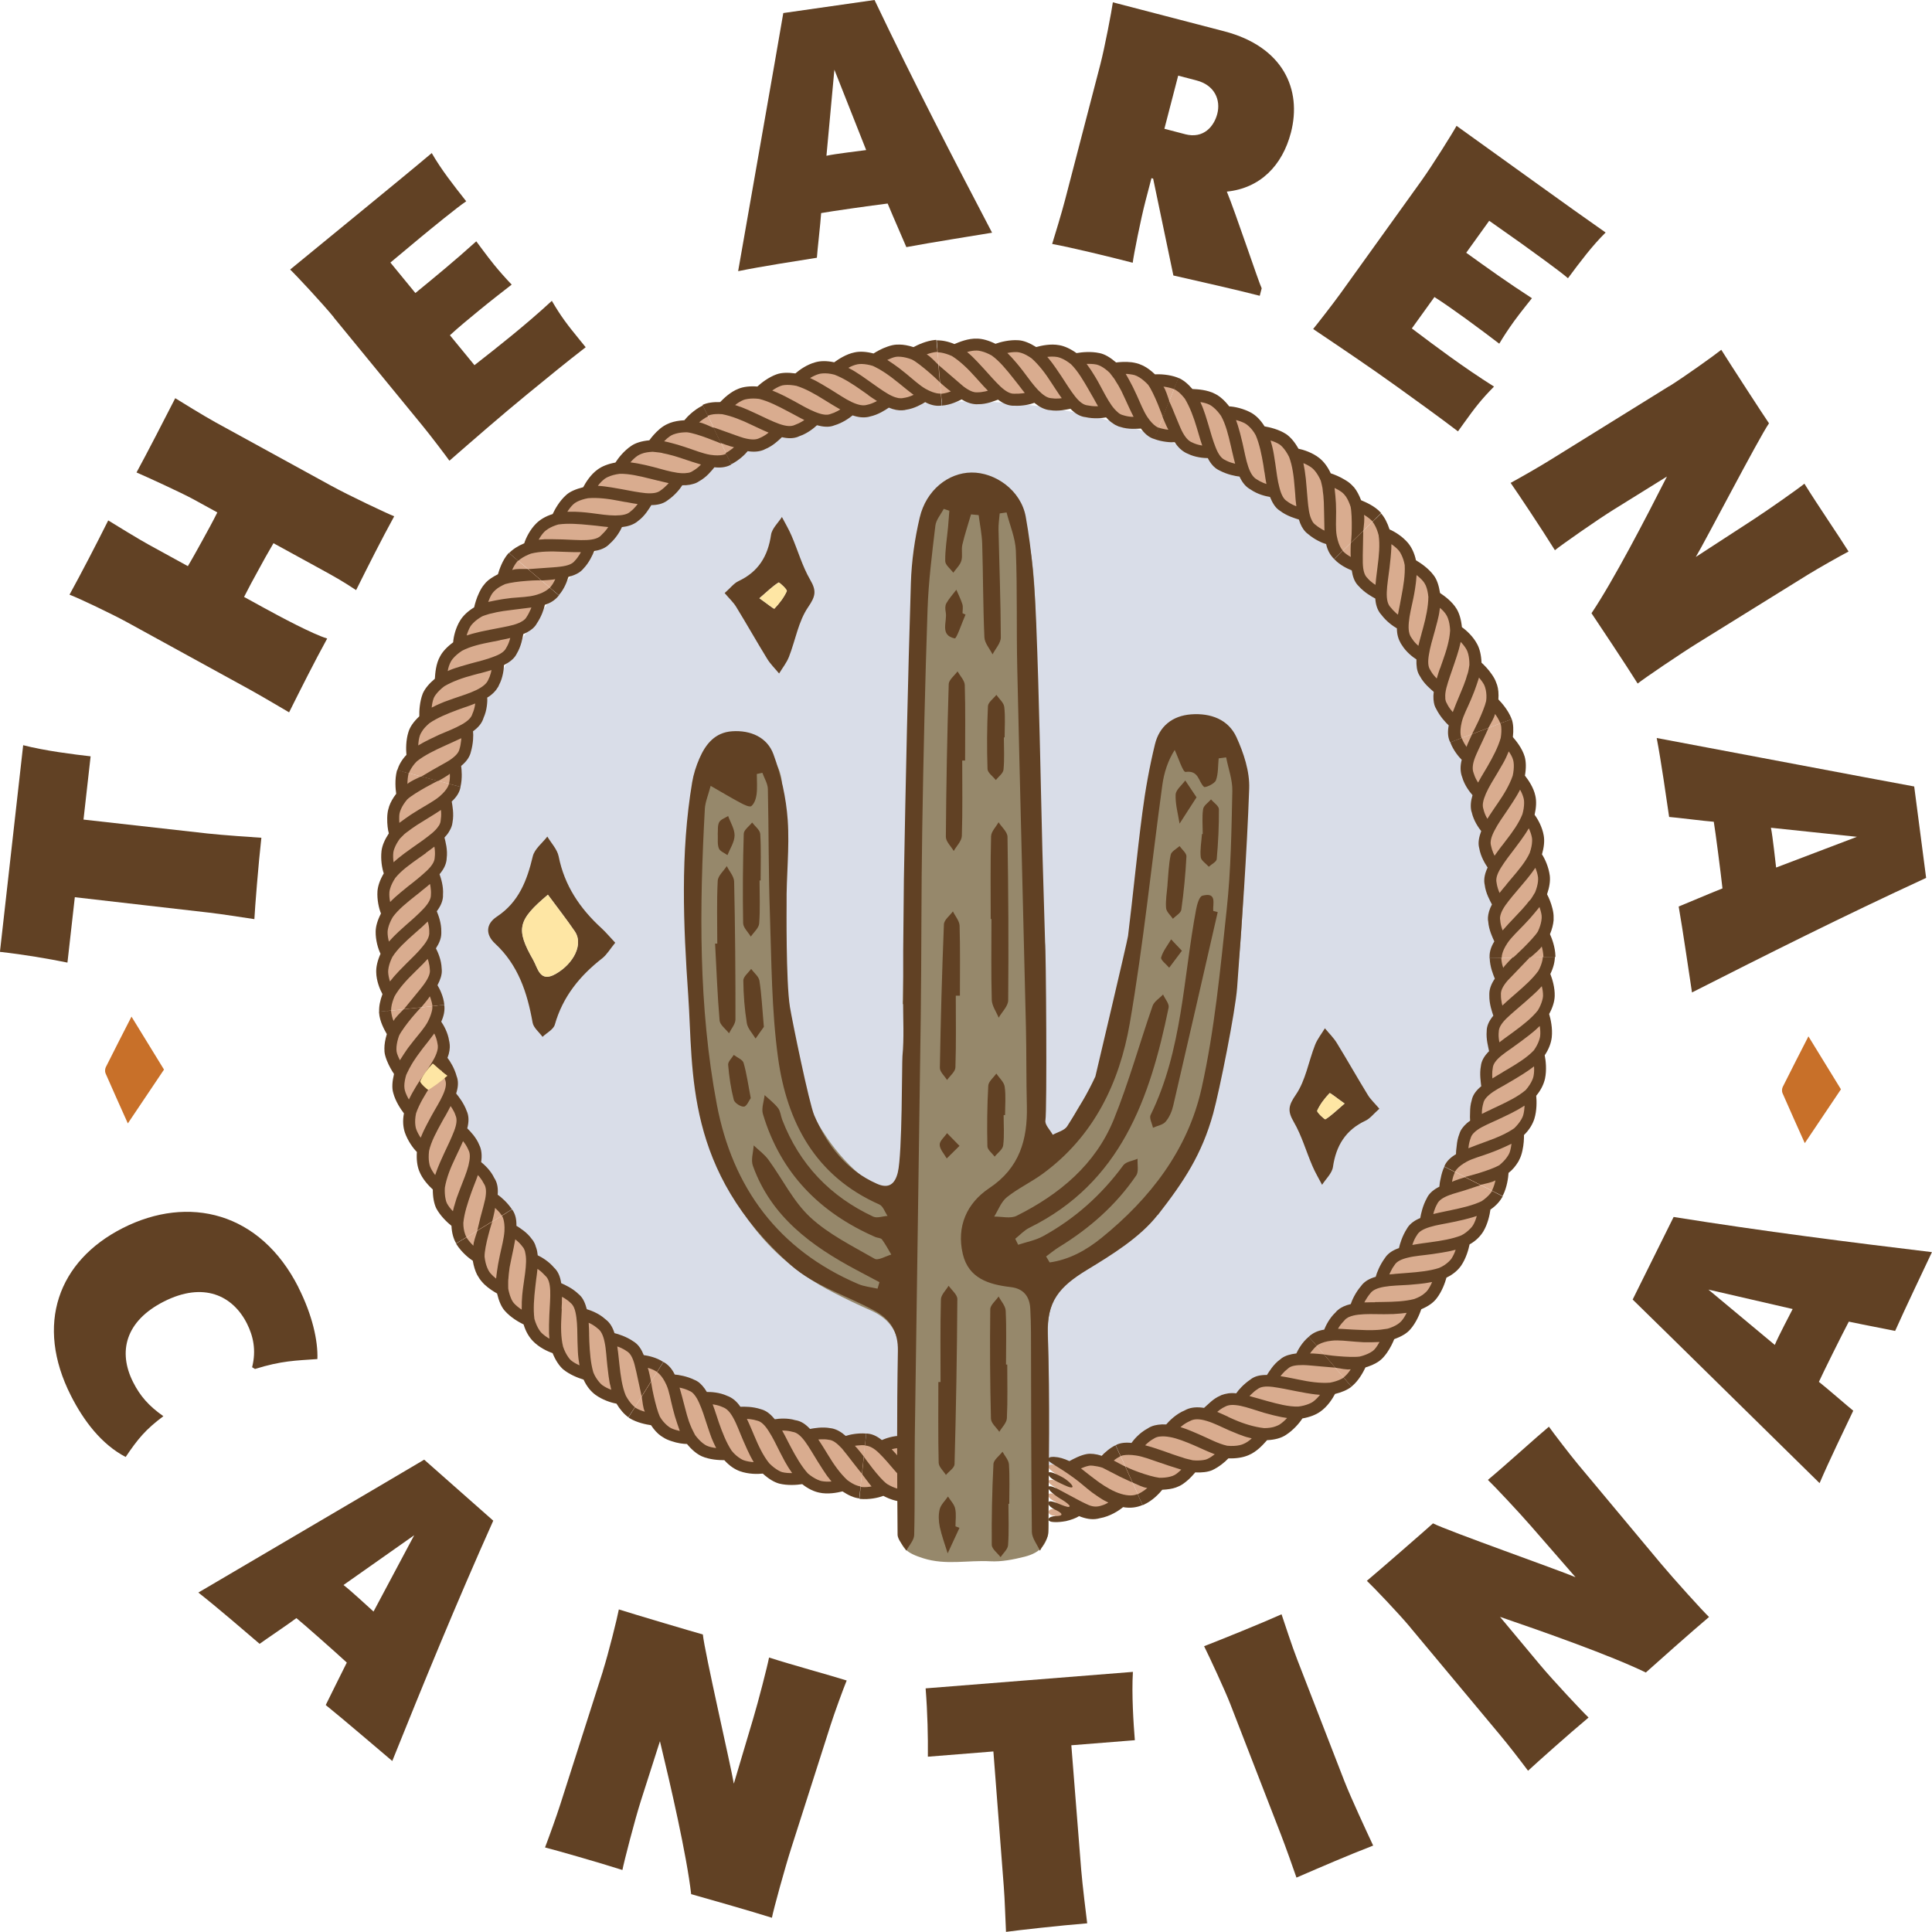 <?xml version="1.0" encoding="UTF-8"?><svg id="Layer_2" xmlns="http://www.w3.org/2000/svg" viewBox="0 0 309.35 309.33"><defs><style>.cls-1{fill:#fee6a4;}.cls-2{fill:#d9dde8;}.cls-3{fill:#d9ac8f;}.cls-4{fill:#c87029;}.cls-5{fill:#96886b;}.cls-6{fill:#614124;}</style></defs><g id="Layer_1-2"><g><g><path class="cls-6" d="M11.98,143.66l-1.18,10.47c-3.16-.64-6.89-1.28-10.81-1.72l3.72-33.09c3.47,.9,8.22,1.49,10.8,1.78l-1.14,10.13,19.88,2.23c2.24,.25,7.58,.62,8.6,.68-.48,4.26-1.03,11.22-1.12,13.03-1.9-.27-5.18-.81-7.25-1.04l-21.5-2.47Z"/><path class="cls-6" d="M39.08,95.58l3.26,1.79c2.47,1.35,7.68,4.15,10.05,4.87-2.11,3.85-4.11,7.84-6.1,11.82-.39-.22-4.51-2.67-6.34-3.67l-19.66-10.79c-2.22-1.22-7.72-3.85-9.16-4.38,1.82-3.31,4.24-7.96,6.2-11.89,.91,.56,4.8,2.96,6.48,3.88l6.27,3.44c.56-.91,1.84-3.23,2.33-4.12,.79-1.43,1.63-2.96,2.39-4.48l-3.75-2.06c-2.08-1.14-7.58-3.64-9.19-4.34,1.54-2.82,4.59-8.73,6.2-11.89,.91,.57,4.66,2.88,6.48,3.88l18.53,10.16c2.87,1.57,8.79,4.37,10.05,4.87-2.11,3.85-4.11,7.84-6.1,11.82-2.36-1.55-3.3-2.07-6.31-3.72l-6.92-3.79c-.86,1.45-1.68,2.94-2.43,4.32-.79,1.43-1.57,2.87-2.28,4.28Z"/><path class="cls-6" d="M53.43,50.78c-1.79-2.18-5.98-6.68-6.97-7.62l12.42-10.18c3.79-3.11,7.32-6,10.25-8.47,1.54,2.67,3.42,5.06,5.52,7.72-1.37,.9-5.82,4.55-7.25,5.73-.83,.68-4.19,3.51-4.89,4.08l4,4.88c3.14-2.57,6.32-5.18,9.75-8.28,.14,.17,1.73,2.37,2.83,3.72,.96,1.18,1.94,2.27,2.84,3.21-1.65,1.28-3.3,2.56-5.3,4.2-1.57,1.29-3.18,2.61-4.59,3.91l3.93,4.79c2-1.56,3.99-3.13,5.91-4.7,2.22-1.82,4.37-3.65,6.48-5.6,1.44,2.46,2.43,3.77,4.46,6.25l.96,1.18c-3.21,2.48-6.3,5.02-9.44,7.59-4.18,3.43-8.26,6.99-12.38,10.58-.46-.65-3-4.02-4.33-5.63l-14.22-17.35Z"/><path class="cls-6" d="M145.12,39.56c-.86-2.04-1.78-4.07-2.99-6.97-2.41,.29-9.27,1.27-10.65,1.53-.08,1.43-.64,6.29-.68,7.15-3.12,.5-8.8,1.37-12.61,2.15,2.31-13.25,5.81-32.99,7.23-41.33l14.61-2.09c6.27,13.16,12.72,25.61,18.82,37.26-2.17,.37-10.18,1.63-13.73,2.31Zm-11.52-28.4l-1.27,13.78c1.43-.32,5.46-.78,6.36-.91l-5.09-12.87Z"/><path class="cls-6" d="M170.53,32.03l5.65-21.7c.71-2.73,1.83-8.61,2.01-9.96l17.83,4.64c9.43,2.46,12.48,9.3,10.68,16.23-1.38,5.29-4.94,8.9-10.26,9.44,1.36,3.27,5.15,14.67,5.58,15.48l-.31,1.2c-3.76-.98-9.92-2.35-13.83-3.25l-3.24-15.51-.27-.07-.94,3.6c-.77,2.94-1.9,8.64-2.06,9.94-3.65-.95-9.95-2.47-12.9-3.01,.32-1.02,1.54-5.01,2.06-7.03Zm19.22-10.54c3,.78,4.65-1.29,5.16-3.26,.58-2.24-.43-4.6-3.32-5.35l-2.94-.77-2.21,8.51,3.33,.87Z"/><path class="cls-6" d="M227.66,28.85c1.64-2.29,4.91-7.5,5.56-8.7l13.04,9.37c3.98,2.86,7.69,5.52,10.83,7.71-2.19,2.17-4.01,4.61-6.03,7.32-1.23-1.09-5.9-4.44-7.41-5.53-.87-.62-4.47-3.14-5.2-3.67l-3.68,5.12c3.29,2.37,6.63,4.77,10.52,7.28-.13,.18-1.85,2.28-2.87,3.7-.89,1.24-1.7,2.46-2.36,3.58-1.66-1.26-3.32-2.52-5.42-4.04-1.65-1.18-3.34-2.4-4.96-3.43l-3.62,5.03c2.03,1.53,4.05,3.05,6.07,4.5,2.33,1.68,4.65,3.27,7.09,4.81-2.01,2.03-3.01,3.32-4.88,5.93l-.89,1.24c-3.23-2.46-6.48-4.79-9.77-7.16-4.39-3.16-8.88-6.17-13.42-9.23,.51-.61,3.11-3.94,4.33-5.63l13.08-18.21Z"/><path class="cls-6" d="M267.29,61.84c2.39-1.49,7.26-4.97,8.32-5.83,1.19,1.92,7.05,10.94,7.64,11.77-1.61,2.32-10.25,18.96-11.72,21.4l9.12-5.93c2.36-1.53,7.21-4.94,8.27-5.8,2.14,3.45,5.65,8.57,7.07,10.86-1.26,.65-4.89,2.7-6.52,3.71l-17.67,10.96c-2.73,1.69-8.52,5.62-9.58,6.47-1.61-2.59-6.6-10.1-7.39-11.26,3.52-5.23,8.74-15.3,12.08-21.89l-8.47,5.26c-2.73,1.69-8.41,5.68-9.47,6.54-2.17-3.49-5.93-9.12-7.09-10.78,1.83-1,4.57-2.57,6.34-3.67l19.05-11.82Z"/><path class="cls-6" d="M268.79,145.15c2.05-.83,4.09-1.73,7.01-2.9-.26-2.41-1.15-9.28-1.39-10.67-1.43-.1-6.29-.72-7.15-.77-.46-3.12-1.26-8.81-1.99-12.64,13.22,2.48,32.91,6.23,41.23,7.76l1.91,14.64c-13.24,6.1-25.77,12.39-37.49,18.34-.34-2.17-1.5-10.2-2.13-13.75Zm28.54-11.16l-13.77-1.45c.3,1.44,.71,5.48,.83,6.37l12.94-4.92Z"/></g><circle class="cls-2" cx="154.83" cy="149.98" r="85.71"/><g><g><path class="cls-3" d="M148.06,230.84c-.17,.03-.35,.04-.52,.05,0,0-1.74,.25-1.89,.21-.15-.04-1.27-.41-1.34-.38-.06,.05-1.04,.13-1.04,.13l-.3,.53c-1.48-.03-2.97-.17-4.45-.32l-.79,7.5c1.54,.14,3.08,.31,4.64,.34,1.55,.09,3.11,.09,4.67,.05l-.03-1.12c1.1,.58,2.23,1.05,3.39,1.54l.21-.59c.21,.1,1.4,.21,1.35-.29-.02-.22-.48-.56-1.45-1.08-.09-.82-.08-1.12-.08-1.12,.46,.24,1.33,.17,1.31-.09-.03-.26-.65-.69-1.31-.98,.29-.39-.05-1.2-.05-1.2,.43,.31,1.18,.36,1.14-.03-.05-.52-.75-.84-1.32-1.14,.29-.49,.19-1.07,.19-1.07,.33,.1,.87-.14,.83-.51-.03-.31-.56-.59-.95-.55-.29-.35-.82-.42-.94-.42-.12,0-1.27,.55-1.27,.55Z"/><path class="cls-6" d="M147.71,235.41c-.09,.3,.86,1.22,1.83,1.62,1.54,.67,2.37,.78,2.33,.41-.06-.55-.95-.98-1.8-1.32-1.1-.43-2.25-1.05-2.35-.72Z"/><path class="cls-6" d="M141.43,239.51c1.08,.57,2.09,.88,2.96,.91,1.42,0,2.84-.5,3.64-.84,1.05,.44,2.02,.62,2.86,.6,0,0,1.24,.04,1.19-.47-.03-.54-1.87-.74-4.76-2.88-.94-.72-1.78-1.67-2.61-2.59l-.8-.92-.48-.56-.24-.26c-.14-.16-.28-.31-.41-.45l.42-.1c.27-.05,.53-.08,.78-.1,.85-.01,1.42,.35,1.95,.75,.44,.3,1.84,1.36,3.17,2.02,1.33,.69,2.6,1.17,2.54,.63-.05-.44-1.32-1.31-2.39-1.91-.4-.22-1.07-.8-1.01-.97,.07-.21,.41-.09,1.19,.2,1.23,.49,2.03,.75,1.97,.16-.03-.33-.61-.78-1.29-1.07-.07-.03-.63-.31-.71-.55-.09-.24,.31-.33,.74-.36,.65-.04,1.03-.33,1-.62-.02-.16-.29-.31-.5-.34h-.06s-.11-.02-.11-.02c-.36-.03-.81,.01-1.3,.11-.15,.03-.28,.06-.36,.08h-.03c-.66,.2-1.34,.43-1.8,.73-.83-.54-1.58-.79-2.32-.78-.13,0-.27,0-.27,0-1.33-.06-2.6,.42-3.19,.67-.78-.63-1.51-.96-2.26-1.03-.1,0-.19-.01-.24-.01l-.2,1.92h.07c.64,.06,1.32,.37,2.17,1.2,.82,.79,1.66,1.79,2.6,2.89l1.07,1.19c.22,.24,.45,.46,.68,.68l.28,.26c.22,.19,.44,.38,.65,.57-.49,.14-1.05,.26-1.58,.25-.2,0-.44-.05-.74-.14-.53-.15-1.09-.4-1.64-.73-1.28-.89-3.64-4.25-3.74-4.39l-.29,2.78s1.32,1.78,1.53,1.99c-.5,.09-1.06,.14-1.59,.09-.04,0-.11-.02-.16-.03l-.2,1.91c.05,0,.11,.02,.16,.03,1.41,.12,2.84-.17,3.68-.5Z"/></g><g><path class="cls-3" d="M138.57,230.69l-.85,8.05c-12.98-1.41-25.45-5.93-36.43-12.82l4.31-6.85c9.96,6.26,21.35,10.37,32.97,11.62Z"/><path class="cls-6" d="M138.67,229.54c-1.34-.11-2.64,.17-3.25,.38-.74-.65-1.44-1.04-2.17-1.2-.13-.03-.27-.04-.27-.04-1.32-.25-2.66,.01-3.28,.12-.68-.73-1.35-1.18-2.08-1.35-.13-.03-.27-.05-.27-.05-1.3-.39-2.65-.25-3.29-.15-.63-.76-1.26-1.29-1.97-1.53-.13-.04-.26-.08-.26-.08-1.29-.43-2.64-.42-3.28-.39-.56-.83-1.18-1.34-1.87-1.65-.12-.06-.25-.1-.25-.1-1.23-.57-2.6-.63-3.25-.62-.22-.37-.45-.7-.7-.98l-.33-.34c-.07-.07-.15-.14-.22-.19-.13-.1-.27-.2-.42-.28l-.05-.03c-.12-.06-.25-.11-.25-.11-1.22-.6-2.54-.81-3.17-.86-.43-.89-.97-1.49-1.6-1.89-.08-.05-.15-.09-.21-.12l-.23,.36-.57,.9-.23,.36s.19,.1,.47,.41c.29,.3,.66,.8,1.04,1.65,.46,1.02,.66,2.41,1.02,3.78,.11,.39,.22,.79,.32,1.18l.1,.32c.08,.28,.48,1.49,.7,2.09-.2-.05-.39-.1-.56-.15l-.15-.04c-.55-.18-.82-.27-1.35-.73-.41-.36-.82-.83-1.14-1.39-.33-.71-.71-2.12-.98-3.33-.28-1.21-.42-2.27-.42-2.27l-.43,.68-.84,1.33-.23,.36c.29,2.31,.41,2.15,.5,2.45-.49-.14-1.05-.34-1.5-.64l-.09-.07-.23,.36-.57,.9-.23,.36h.01s.09,.08,.12,.1c1.22,.76,2.73,1.04,3.48,1.15,.5,.75,1.03,1.33,1.59,1.72,.07,.05,.13,.09,.19,.12l.17,.11c.35,.24,.84,.45,1.35,.61,.94,.33,1.88,.44,2.46,.45,.77,.94,1.57,1.6,2.35,1.96,1.28,.56,2.76,.63,3.63,.63,.82,.92,1.69,1.48,2.5,1.77,1.32,.47,2.78,.48,3.66,.38,.9,.82,1.79,1.37,2.62,1.6,1.36,.34,2.83,.22,3.69,.09,.96,.76,1.9,1.19,2.75,1.36,1.37,.3,2.85,.01,3.7-.2,.94,.62,1.84,1.03,2.67,1.12h.02s.04-.42,.04-.42l.11-1.06,.05-.43c-.17-.03-.34-.07-.52-.13-.52-.16-1.07-.5-1.6-.89-1.15-1.07-2.16-2.49-3.09-4.04l-.64-1.04-.39-.62-.19-.29c-.11-.17-.23-.35-.33-.51l.43-.03c.46-.02,.86,0,1.26,.08,.64,.04,1.28,.53,2.07,1.37,.37,.42,1.15,1.44,1.86,2.36,.71,.94,1.36,1.7,1.36,1.7l.04-.42,.17-1.56,.08-.79s-1.08-1.39-1.42-1.7h0c.14-.02,.27-.04,.39-.05,.43-.04,.84-.07,1.23-.03l.04-.42,.11-1.06,.04-.42h-.02Zm-6.06,6.99c.17,.23,.35,.47,.53,.68-.5,.05-1.07,.04-1.59-.06-.19-.04-.42-.12-.7-.25-.49-.22-1.01-.56-1.49-.97-1.05-1.16-1.93-2.72-2.72-4.2-.16-.31-.32-.62-.48-.92l-.11-.22c-.12-.23-.23-.46-.35-.68l-.17-.32c-.1-.18-.2-.36-.29-.53h0s.35,0,.35,0c.47,.02,.9,.09,1.33,.21,.63,.08,1.25,.56,1.96,1.51,.68,.92,1.34,2.1,2.09,3.3l.85,1.33c.19,.27,.37,.54,.54,.8l.23,.32Zm-22-8.17l-.14-.35c-.05-.15-.11-.29-.17-.45-.1-.33-.21-.67-.31-1l-.4-1.5c-.27-1.03-.51-1.98-.78-2.88l.34,.08c.46,.11,.87,.26,1.26,.46,.22,.08,.42,.22,.62,.43l.12,.14c.29,.34,.55,.78,.81,1.37,.47,1.03,.87,2.3,1.31,3.67l.4,1.18,.11,.31c.11,.32,.23,.63,.37,.93l.14,.32c.13,.27,.25,.52,.38,.79-.5-.07-1.06-.16-1.54-.39-.16-.08-.36-.2-.6-.39-.43-.34-.85-.79-1.23-1.3-.06-.11-.12-.23-.18-.35l-.16-.32c-.06-.12-.12-.25-.19-.38-.05-.11-.1-.24-.15-.36Zm4.06-1.89l-.23-.7-.12-.33c-.07-.2-.14-.39-.21-.58l.3,.05c.49,.09,.92,.22,1.33,.41,.6,.21,1.16,.75,1.71,1.79,.55,.99,1,2.29,1.57,3.59l.64,1.44c.14,.29,.28,.58,.42,.87l.18,.35c.14,.26,.28,.51,.42,.76-.5-.04-1.06-.12-1.56-.29-.15-.05-.32-.13-.51-.25-.48-.29-1-.71-1.46-1.29-.87-1.31-1.5-2.96-2.06-4.55l-.41-1.25Zm5.72,2.51l-.1-.23c-.1-.23-.2-.46-.3-.69l-.15-.33c-.09-.19-.17-.37-.25-.54l.49,.04c.43,.05,.81,.13,1.18,.25,.62,.14,1.2,.69,1.83,1.69,.62,.94,1.19,2.14,1.84,3.43l.74,1.41c.17,.28,.33,.55,.48,.82l.21,.33c.17,.24,.33,.48,.48,.71-.5,.01-1.07-.02-1.59-.15-.17-.04-.36-.13-.61-.27-.48-.27-.99-.66-1.47-1.15-.97-1.19-1.73-2.81-2.39-4.39-.14-.32-.27-.64-.4-.95Z"/></g><g><path class="cls-3" d="M105.6,219.07l-4.31,6.85c-10.96-6.91-20.42-16.31-27.19-27.43l6.91-4.22c6.11,10.02,14.64,18.52,24.6,24.8Z"/><path class="cls-6" d="M106.2,218.07c-1.14-.75-2.48-1-3.12-1.09-.37-.93-.83-1.61-1.44-2.05-.11-.08-.23-.15-.23-.15-1.11-.77-2.4-1.17-3.02-1.32-.3-.95-.72-1.64-1.31-2.11-.1-.09-.21-.17-.21-.17-1.01-.91-2.29-1.36-2.91-1.55-.25-.94-.57-1.71-1.11-2.23-.09-.1-.2-.18-.2-.18-.97-.95-2.21-1.5-2.79-1.76-.15-.99-.45-1.73-.95-2.29-.09-.1-.19-.19-.19-.19-.87-1.04-2.04-1.71-2.62-1.98-.04-.42-.11-.81-.23-1.17-.06-.14-.11-.29-.15-.45-.04-.09-.07-.19-.11-.27-.07-.15-.15-.29-.24-.44l-.03-.04c-.08-.11-.17-.21-.17-.21-.77-1.11-1.95-1.81-2.48-2.15,.02-1-.16-1.78-.56-2.42-.05-.07-.1-.14-.14-.2l-.36,.22-.91,.56-.36,.22s.52,.66,.41,2.52c-.09,1.15-.42,2.41-.73,3.82-.08,.4-.16,.81-.24,1.21l-.06,.33c-.05,.28-.25,1.57-.3,2.2-.16-.12-.31-.25-.45-.38l-.11-.11c-.41-.41-.6-.61-.87-1.27-.21-.51-.35-1.12-.42-1.75-.02-.76,.27-2.2,.6-3.43,.31-1.22,.64-2.22,.64-2.22l-.68,.42-1.34,.82-.36,.22c-.74,2.19-.6,2.13-.65,2.43-.37-.35-.76-.8-1.06-1.25l-.06-.1-.36,.22-.91,.56-.37,.22h0c.03,.06,.05,.11,.07,.15,.77,1.21,1.93,2.19,2.59,2.6,.15,.87,.38,1.63,.69,2.24,.04,.07,.08,.14,.12,.2l.11,.18c.2,.37,.55,.78,.92,1.16,.73,.69,1.54,1.19,2.05,1.47,.28,1.18,.68,2.16,1.26,2.8,.93,1.05,2.21,1.78,2.99,2.16,.35,1.18,.9,2.05,1.5,2.67,.98,1.01,2.31,1.64,3.14,1.92,.46,1.13,1.03,2,1.67,2.58,1.08,.89,2.46,1.41,3.29,1.66,.52,1.13,1.18,1.9,1.88,2.42,1.13,.83,2.52,1.28,3.39,1.43,.58,.96,1.22,1.69,1.89,2.17h.02s.23-.35,.23-.35l.57-.9,.23-.36c-.13-.11-.27-.22-.4-.36-.38-.4-.74-.91-1.05-1.49-.59-1.41-.83-3.21-1.02-4.98l-.13-1.21c-.03-.24-.06-.49-.08-.73l-.05-.35c-.03-.21-.06-.41-.08-.6l.4,.15c.42,.18,.78,.37,1.11,.61,.56,.31,.95,1,1.26,2.15,.15,.54,.42,1.78,.66,2.92,.25,1.13,.47,2.14,.47,2.14l.23-.36,.84-1.33,.43-.68s-.34-1.76-.52-2.17h0c.13,.04,.26,.08,.37,.11,.41,.14,.78,.32,1.11,.53l.23-.36,.57-.9,.23-.36h-.02Zm-8.51,3.61c.06,.29,.12,.57,.18,.85-.47-.18-.98-.42-1.41-.73-.16-.11-.33-.28-.53-.52-.35-.42-.68-.92-.92-1.52-.45-1.5-.57-3.28-.65-4.95,0-.35-.02-.7-.03-1.04v-.25c-.01-.26-.02-.51-.02-.76l-.02-.36c-.01-.21-.02-.41-.03-.6h0s.32,.15,.32,.15c.42,.22,.77,.46,1.11,.76,.53,.36,.89,1.05,1.12,2.2,.24,1.1,.29,2.49,.45,3.89l.19,1.56c.05,.32,.1,.64,.15,.95l.07,.38Zm-16.29-16.89l.03-.38c.01-.15,.02-.31,.04-.47,.04-.33,.09-.68,.13-1.02l.31-1.53c.22-1.04,.44-2.02,.59-2.95l.27,.22c.35,.3,.65,.62,.91,.98,.16,.17,.27,.39,.36,.66l.04,.18c.1,.44,.17,.93,.15,1.56-.02,1.13-.24,2.45-.44,3.89-.05,.4-.12,.83-.15,1.23l-.03,.32c-.02,.33-.04,.66-.06,.99v.35c-.01,.3-.01,.58-.02,.88-.42-.28-.87-.62-1.23-1.02-.12-.14-.26-.32-.39-.6-.23-.5-.41-1.09-.53-1.72,0-.12,0-.26-.01-.39v-.36c0-.14,0-.28,0-.43,0-.12,.02-.26,.02-.39Zm4.45,.09l.1-.74,.04-.35c.02-.21,.05-.42,.07-.62l.25,.18c.4,.29,.71,.61,1.02,.94,.48,.42,.72,1.17,.77,2.35,.05,1.14-.08,2.49-.14,3.91l-.05,1.58c0,.33,0,.65,0,.96v.39c.03,.3,.05,.59,.06,.87-.43-.25-.9-.57-1.27-.94-.11-.11-.23-.26-.35-.45-.32-.47-.58-1.09-.78-1.78-.21-1.57-.06-3.34,.13-5.01l.15-1.28Zm4.08,4.72v-.25c.02-.25,.03-.5,.04-.75v-.36c.01-.21,.01-.41,.02-.6,.13,.07,.28,.15,.43,.25,.37,.23,.67,.46,.95,.74,.5,.39,.77,1.15,.92,2.32,.16,1.11,.15,2.45,.18,3.89l.06,1.6c.01,.33,.05,.63,.08,.95l.05,.38c.04,.29,.09,.57,.13,.85-.46-.21-.97-.47-1.37-.81-.13-.11-.27-.28-.43-.51-.32-.45-.61-1.03-.83-1.67-.37-1.5-.36-3.27-.26-4.99,.02-.35,.03-.7,.05-1.03Z"/></g><g><path class="cls-3" d="M81.01,194.27l-6.91,4.22c-6.82-11.1-10.81-23.79-12.16-36.6l8.05-.86c1.25,11.76,4.87,23.23,11.02,33.24Z"/><path class="cls-6" d="M81.98,193.65c-.75-1.13-1.76-1.99-2.29-2.36,.08-.99-.05-1.79-.41-2.44-.07-.12-.14-.23-.14-.23-.57-1.22-1.59-2.13-2.09-2.54,.13-.97,.08-1.78-.19-2.48-.05-.12-.11-.25-.11-.25-.5-1.26-1.48-2.23-1.93-2.68,.25-.98,.26-1.79,.02-2.5-.04-.13-.1-.25-.1-.25-.46-1.28-1.3-2.34-1.7-2.83,.31-.95,.37-1.76,.17-2.49-.04-.13-.09-.26-.09-.26-.35-1.32-1.07-2.45-1.47-2.96,.16-.4,.26-.78,.32-1.16l.05-.47c0-.1,.01-.2,0-.29,0-.17-.02-.33-.05-.5v-.05c-.03-.13-.06-.27-.06-.27-.2-1.35-.9-2.52-1.26-3.05,.41-.89,.56-1.68,.51-2.44-.01-.09-.03-.18-.04-.25l-.42,.04-1.06,.11-.42,.05s.04,.21-.03,.62c-.09,.41-.25,1.02-.67,1.84-.52,1-1.43,2-2.33,3.13l-.76,.98-.2,.27c-.19,.24-.86,1.29-1.2,1.83-.09-.19-.17-.37-.24-.53l-.06-.14c-.22-.53-.29-.81-.24-1.51,.05-.55,.19-1.15,.41-1.76,.34-.7,1.2-1.86,1.99-2.82,.8-.96,1.55-1.74,1.55-1.74l-.79,.08-1.56,.17-.42,.04c-1.65,1.66-1.48,1.66-1.65,1.91-.22-.47-.33-1.04-.4-1.57v-.12s-.43,.04-.43,.04l-1.06,.11-.43,.05v.02c0,.06,0,.11,0,.15,.09,1.42,.87,2.77,1.24,3.43-.26,.85-.39,1.62-.39,2.3,0,.09,0,.16,.01,.23v.21c.02,.42,.17,.93,.36,1.43,.36,.93,.85,1.74,1.17,2.21-.28,1.18-.37,2.23-.12,3.05,.36,1.35,1.18,2.57,1.71,3.26-.24,1.22-.12,2.23,.14,3.05,.46,1.32,1.3,2.51,1.93,3.13-.08,1.21,.05,2.24,.37,3.04,.5,1.31,1.54,2.38,2.18,2.97,0,1.22,.19,2.25,.56,3.03,.67,1.23,1.75,2.24,2.43,2.79,.05,1.14,.32,2.07,.74,2.79v.02s.37-.22,.37-.22l.91-.56,.37-.22c-.08-.15-.15-.31-.21-.49-.18-.52-.29-1.13-.28-1.8,.15-1.56,.71-3.25,1.3-4.91,.13-.38,.29-.76,.43-1.14l.27-.69,.12-.33c.07-.2,.14-.39,.21-.58l.28,.32c.29,.36,.5,.69,.68,1.06,.37,.52,.43,1.31,.21,2.46-.11,.55-.45,1.8-.76,2.93-.26,1.11-.5,2.1-.5,2.1l.36-.22,1.34-.82,.68-.42s.44-1.7,.46-2.15h0c.1,.09,.19,.18,.28,.27,.32,.3,.58,.62,.79,.95l.36-.22,.91-.56,.36-.22v-.02Zm-9.26-.54c-.07,.29-.14,.56-.2,.83-.35-.36-.71-.8-.96-1.27-.09-.17-.16-.41-.22-.71-.11-.53-.15-1.15-.11-1.79,.26-1.54,.89-3.15,1.65-4.72,.15-.32,.3-.63,.44-.94l.11-.22c.11-.23,.21-.46,.32-.69l.15-.33c.08-.19,.16-.38,.24-.55h0s.22,.28,.22,.28c.28,.38,.49,.76,.66,1.17,.31,.56,.25,1.37-.02,2.49-.28,1.09-.8,2.32-1.32,3.67l-.56,1.5c-.1,.31-.19,.61-.28,.91l-.1,.37Zm-6.97-22.4l.19-.33c.08-.13,.16-.26,.25-.41,.19-.28,.39-.57,.58-.86l.91-1.23c.66-.84,1.3-1.63,1.85-2.4l.15,.32c.18,.43,.3,.85,.37,1.29,.06,.23,.08,.47,.05,.75l-.03,.18c-.08,.43-.26,.91-.55,1.47-.53,1.01-1.31,2.1-2.14,3.3-.24,.34-.45,.68-.67,1.03l-.17,.28c-.17,.29-.34,.58-.5,.86l-.17,.31c-.13,.26-.26,.52-.4,.78-.25-.44-.5-.94-.64-1.45-.05-.18-.08-.4-.09-.71,0-.54,.12-1.16,.3-1.77,.05-.11,.11-.23,.17-.36l.16-.32c.06-.12,.12-.25,.19-.39,.06-.11,.13-.23,.2-.34Zm3.94,2.06l.41-.62,.19-.3c.12-.18,.23-.36,.34-.53l.14,.27c.21,.44,.38,.86,.51,1.3,.24,.59,.12,1.37-.37,2.45-.46,1.04-1.21,2.2-1.88,3.43l-.74,1.39c-.15,.29-.29,.58-.43,.86l-.16,.35c-.12,.27-.23,.54-.34,.8-.28-.42-.56-.91-.73-1.41-.05-.15-.09-.33-.12-.56-.07-.56-.05-1.22,.11-1.94,.51-1.49,1.45-3.01,2.36-4.42l.7-1.08Zm1.54,6.06l.12-.22c.12-.22,.24-.44,.36-.66l.17-.32c.09-.18,.19-.36,.27-.53l.27,.41c.23,.37,.4,.71,.52,1.09,.27,.58,.2,1.37-.22,2.48-.42,1.08-.96,2.25-1.59,3.55l-.65,1.44c-.13,.3-.25,.6-.37,.89l-.14,.37c-.1,.28-.19,.56-.29,.82-.31-.4-.61-.87-.81-1.36-.06-.16-.12-.37-.16-.64-.09-.54-.09-1.18-.01-1.86,.32-1.49,1.21-3.1,2.02-4.58,.17-.31,.34-.61,.5-.9Z"/></g><g><path class="cls-3" d="M69.99,161.03l-8.05,.86c-.73-6.41-.72-12.87-.24-19.25,.16-3.2,.65-6.38,1.07-9.56,.59-3.17,1.16-6.33,2.02-9.45l7.84,2.05c-.34,1.44-.78,2.85-1.03,4.32l-.83,4.37c-.38,2.95-.84,5.89-.99,8.87-.45,5.94-.45,11.92,.22,17.8Z"/><path class="cls-6" d="M71.14,160.89c-.12-1.37-.76-2.58-1.09-3.14,.45-.87,.73-1.66,.69-2.42,0-.14-.02-.27-.02-.27-.05-1.37-.62-2.63-.92-3.21,.55-.85,.85-1.62,.86-2.39,0-.14,0-.28,0-.28,.03-1.38-.48-2.67-.72-3.27,.61-.82,.94-1.58,.99-2.34,.01-.14,0-.28,0-.28,.11-1.38-.34-2.71-.55-3.31,.66-.78,1.02-1.52,1.12-2.27,.02-.14,.02-.27,.02-.27,.19-1.36-.2-2.71-.35-3.33,.3-.32,.55-.63,.74-.96l.23-.42c.04-.09,.09-.18,.12-.27,.06-.16,.11-.31,.15-.49v-.05c.04-.13,.05-.27,.05-.27,.25-1.35-.03-2.7-.13-3.31,.73-.68,1.18-1.36,1.36-2.1,.02-.09,.03-.17,.05-.25l-.41-.11-1.03-.27-.41-.11s-.11,.84-1.54,2.05c-.89,.74-2.08,1.35-3.29,2.1l-1.04,.65-.28,.18c-.24,.16-1.29,.89-1.8,1.28,0-.21-.02-.4-.02-.58v-.16c0-.57,.02-.86,.3-1.5,.22-.5,.56-1.01,.97-1.5,.54-.53,1.82-1.3,2.91-1.92,1.1-.62,2.04-1.08,2.04-1.08l-.77-.2-1.52-.4-.41-.11c-2.09,.98-1.94,1.03-2.2,1.21,0-.51,.05-1.09,.17-1.62l.03-.11-.41-.11-1.03-.27-.41-.11h0c-.02,.07-.03,.12-.05,.16-.35,1.38-.21,2.89-.1,3.64-.54,.7-.91,1.38-1.13,2.01-.02,.08-.04,.15-.06,.22l-.06,.2c-.12,.4-.18,.92-.19,1.45-.02,.99,.1,1.91,.26,2.46-.66,1-1.06,1.94-1.17,2.79-.16,1.37,.07,2.79,.36,3.62-.61,1.03-.94,1.99-1.01,2.84-.09,1.37,.23,2.77,.56,3.58-.55,1.07-.84,2.05-.85,2.9-.02,1.38,.39,2.76,.78,3.55-.49,1.1-.72,2.1-.69,2.95,.02,1.38,.58,2.74,1,3.51-.39,1.04-.57,1.99-.53,2.81v.02s.43-.05,.43-.05l1.06-.11,.43-.05c0-.17,0-.34,.03-.53,.07-.54,.26-1.14,.52-1.74,.75-1.34,1.95-2.63,3.25-3.9l.87-.86,.52-.52,.24-.26c.14-.15,.29-.3,.42-.45l.13,.41c.12,.45,.19,.84,.21,1.26,.11,.63-.22,1.39-.89,2.34-.32,.46-1.13,1.44-1.87,2.34-.73,.9-1.38,1.69-1.38,1.69l.42-.04,1.56-.17,.79-.08s1.17-1.36,1.37-1.76h0c.05,.13,.1,.25,.14,.36,.14,.41,.24,.82,.28,1.21l.42-.05,1.06-.11,.42-.04v-.03Zm-8.15-4.41c-.19,.23-.37,.45-.55,.67-.15-.47-.27-1.02-.29-1.54,0-.19,.02-.43,.08-.73,.11-.53,.32-1.1,.6-1.66,.81-1.29,2.15-2.5,3.43-3.64,.26-.23,.52-.46,.78-.69l.19-.16c.19-.17,.38-.34,.56-.51l.26-.25c.15-.14,.3-.29,.44-.42h0s.09,.34,.09,.34c.11,.46,.16,.9,.15,1.35,.06,.64-.28,1.37-1.04,2.29-.71,.89-1.66,1.81-2.68,2.81l-1.11,1.13c-.22,.24-.44,.48-.65,.71l-.26,.29Zm2.2-23.26l.31-.23c.13-.09,.25-.19,.39-.29,.28-.19,.58-.39,.86-.59l1.32-.82c.9-.56,1.76-1.07,2.53-1.6l.03,.35c.03,.47,0,.91-.07,1.35-.02,.24-.09,.47-.23,.72l-.1,.15c-.24,.38-.59,.76-1.08,1.17-.9,.74-1.96,1.5-3.14,2.31l-1,.72-.26,.19c-.27,.21-.53,.41-.79,.61l-.27,.22c-.23,.19-.44,.38-.67,.58-.07-.49-.1-1.05-.04-1.57,.02-.18,.08-.4,.19-.68,.19-.5,.5-1.04,.87-1.54,.09-.09,.18-.18,.27-.27l.25-.25c.1-.1,.19-.2,.31-.29,.1-.08,.21-.16,.32-.25Zm2.99,3.35l.6-.43,.28-.21c.17-.13,.33-.25,.49-.37l.05,.31c.06,.49,.07,.95,.01,1.41-.01,.64-.42,1.33-1.29,2.16-.85,.8-1.85,1.61-2.99,2.49l-1.22,1c-.25,.21-.49,.42-.73,.63l-.29,.26c-.21,.21-.42,.4-.62,.6-.1-.49-.16-1.04-.12-1.56,.01-.16,.05-.34,.11-.55,.15-.54,.44-1.14,.84-1.74,.95-1.19,2.45-2.24,3.83-3.22l1.07-.75Zm-.85,6.22l.19-.16,.59-.47,.28-.23c.16-.13,.31-.27,.46-.39,.03,.15,.07,.31,.09,.49,.07,.44,.09,.82,.06,1.22,.02,.64-.35,1.35-1.16,2.23-.8,.85-1.76,1.71-2.85,2.65l-1.17,1.06c-.24,.23-.47,.45-.69,.67l-.27,.28c-.2,.22-.4,.43-.59,.63-.12-.48-.22-1.03-.21-1.56,0-.17,.04-.38,.1-.65,.13-.53,.38-1.11,.72-1.7,.88-1.24,2.32-2.37,3.65-3.43,.28-.22,.55-.44,.81-.64Z"/></g><g><path class="cls-3" d="M72.61,125.68l-7.84-2.05c3.24-12.48,9.19-24.43,17.64-34.31l6.17,5.24c-7.64,8.94-13.01,19.69-15.98,31.12Z"/><path class="cls-6" d="M73.74,125.95c.31-1.34,.18-2.69,.1-3.31,.78-.64,1.26-1.29,1.49-2.01,.04-.13,.07-.26,.07-.26,.38-1.31,.42-2.63,.34-3.28,.81-.58,1.33-1.2,1.6-1.9,.05-.13,.09-.26,.09-.26,.57-1.24,.61-2.59,.6-3.23,.84-.52,1.38-1.11,1.76-1.76,.06-.12,.11-.25,.11-.25,.64-1.2,.77-2.56,.8-3.2,.88-.46,1.53-.96,1.92-1.6,.07-.11,.13-.24,.13-.24,.7-1.16,.92-2.51,1.04-3.12,.4-.16,.75-.35,1.06-.56l.38-.28c.08-.06,.15-.13,.21-.19,.12-.12,.23-.24,.33-.38l.03-.04c.08-.11,.14-.23,.14-.23,.76-1.12,1.18-2.37,1.3-3.01,.95-.3,1.59-.75,2.09-1.31,.06-.07,.11-.14,.15-.19l-.32-.28-.81-.69-.33-.28s-.12,.17-.47,.4c-.34,.24-.88,.54-1.78,.79-1.08,.31-2.45,.34-3.9,.47-.4,.05-.81,.11-1.21,.16l-.33,.05c-.28,.04-1.53,.28-2.16,.42,.08-.19,.15-.38,.22-.54l.06-.14c.25-.52,.38-.78,.9-1.25,.4-.37,.97-.67,1.55-.93,.75-.23,2.19-.42,3.43-.51,1.23-.11,2.31-.09,2.31-.09l-.61-.52-1.2-1.02-.32-.27c-2.34-.05-2.19,.11-2.5,.15,.2-.47,.49-.99,.85-1.4l.08-.08-.32-.28-.81-.69-.33-.28h-.01c-.04,.05-.08,.09-.11,.12-.94,1.09-1.41,2.57-1.63,3.3-.79,.4-1.48,.83-1.94,1.33-.06,.07-.1,.12-.15,.18l-.13,.16c-.28,.31-.55,.78-.78,1.26-.44,.9-.68,1.81-.81,2.37-1.04,.63-1.78,1.36-2.23,2.09-.74,1.19-1.07,2.62-1.13,3.51-.98,.72-1.69,1.48-2.09,2.24-.69,1.22-.78,2.73-.84,3.59-.93,.78-1.6,1.59-1.94,2.38-.5,1.3-.57,2.78-.55,3.64-.9,.84-1.5,1.69-1.74,2.51-.42,1.33-.4,2.79-.32,3.66-.79,.82-1.22,1.67-1.47,2.45v.02s.41,.11,.41,.11l1.03,.27,.42,.11c.06-.16,.12-.32,.21-.49,.26-.48,.6-.99,1.08-1.45,1.23-.97,2.84-1.75,4.46-2.48l1.1-.5,.66-.3,.32-.15c.19-.09,.38-.17,.57-.26l-.04,.43c-.06,.45-.11,.85-.24,1.25-.12,.63-.65,1.22-1.64,1.87-.47,.31-1.63,.92-2.63,1.5-.98,.58-1.86,1.1-1.86,1.1l.41,.11,1.52,.4,.77,.2s1.55-.86,1.87-1.17h0c0,.14,0,.27,.01,.39,0,.44-.05,.85-.14,1.23l.41,.11,1.03,.27,.41,.11v-.02Zm-6.03-7.02c-.25,.15-.5,.29-.74,.43,.02-.5,.09-1.06,.25-1.56,.06-.18,.16-.4,.33-.66,.26-.46,.71-.91,1.19-1.33,1.29-.89,2.93-1.55,4.51-2.14,.33-.12,.65-.24,.97-.35l.24-.08c.24-.09,.49-.17,.72-.25l.34-.13c.19-.07,.39-.15,.57-.22h0s-.05,.35-.05,.35c-.08,.46-.21,.88-.39,1.28-.16,.62-.72,1.18-1.74,1.75-.99,.56-2.24,1.06-3.58,1.62l-1.41,.67c-.29,.15-.57,.29-.85,.43l-.34,.18Zm11.01-20.71l.37-.09c.15-.03,.3-.07,.47-.11,.34-.06,.68-.12,1.03-.18l1.53-.2c1.06-.13,2.07-.25,2.97-.37l-.13,.32c-.2,.42-.38,.82-.63,1.18-.11,.21-.27,.39-.5,.56l-.15,.1c-.37,.24-.84,.44-1.45,.62-1.11,.3-2.44,.51-3.82,.79l-1.21,.25-.32,.07c-.33,.08-.65,.16-.97,.24l-.34,.09c-.29,.09-.56,.17-.85,.26,.14-.48,.34-1.01,.61-1.46,.1-.16,.24-.33,.46-.55,.38-.39,.88-.75,1.43-1.06,.12-.05,.24-.1,.37-.14l.35-.11c.13-.04,.27-.08,.41-.13,.12-.03,.26-.06,.39-.09Zm1.33,4.28l.72-.14,.34-.07c.2-.05,.4-.09,.59-.14l-.08,.3c-.14,.47-.32,.89-.56,1.28-.27,.58-.92,1.03-2.04,1.43-1.04,.42-2.33,.73-3.72,1.1l-1.53,.44c-.32,.1-.62,.2-.92,.29l-.37,.13c-.28,.1-.53,.21-.79,.33,.07-.5,.25-1.04,.49-1.5,.07-.14,.18-.29,.32-.47,.36-.44,.87-.88,1.48-1.28,1.36-.72,3.11-1.11,4.79-1.43l1.28-.25Zm-3.25,5.33l.24-.07c.25-.07,.49-.13,.73-.2l.35-.1c.2-.06,.39-.12,.58-.17-.03,.15-.06,.31-.11,.48-.11,.42-.25,.77-.43,1.12-.25,.58-.86,1.09-1.89,1.6-1.02,.49-2.29,.9-3.66,1.36l-1.5,.54c-.3,.13-.59,.25-.87,.37l-.35,.16c-.26,.13-.52,.26-.77,.38,.05-.5,.15-1.06,.34-1.55,.06-.16,.18-.34,.35-.57,.33-.44,.8-.89,1.34-1.3,1.35-.79,2.97-1.36,4.65-1.8,.34-.09,.68-.18,1.01-.27Z"/></g><g><path class="cls-3" d="M88.6,94.56l-6.17-5.24c8.42-9.92,19.08-17.73,30.65-23.32l3.52,7.29c-10.68,5.16-20.39,12.3-28,21.27Z"/><path class="cls-6" d="M89.49,95.29c.9-1.02,1.34-2.31,1.52-2.92,.95-.25,1.71-.59,2.23-1.13,.09-.1,.18-.2,.18-.2,.94-.97,1.48-2.23,1.73-2.81,.99-.16,1.74-.47,2.29-.98,.1-.09,.19-.19,.19-.19,1.03-.89,1.69-2.07,1.96-2.66,.98-.11,1.75-.38,2.36-.81,.11-.08,.21-.17,.21-.17,1.11-.8,1.79-2.01,2.13-2.54,1.01-.01,1.8-.22,2.43-.64,.11-.08,.22-.16,.22-.16,1.13-.77,1.97-1.83,2.31-2.38,.43,.01,.82-.01,1.2-.08l.46-.11c.1-.03,.21-.06,.28-.08,.16-.05,.31-.11,.47-.2l.05-.03c.12-.07,.23-.14,.23-.14,1.2-.65,2.05-1.74,2.45-2.24,1,.11,1.81,0,2.49-.33,.08-.05,.15-.09,.22-.12l-.18-.38-.46-.96-.19-.38s-.71,.46-2.56,.17c-1.14-.19-2.36-.68-3.73-1.14-.39-.12-.78-.25-1.18-.38l-.32-.1c-.28-.08-1.52-.43-2.14-.54,.15-.15,.29-.28,.42-.41l.12-.1c.45-.36,.67-.53,1.35-.72,.53-.15,1.14-.22,1.78-.21,.76,.07,2.16,.52,3.33,.96,1.18,.43,2.15,.85,2.15,.85l-.35-.72-.68-1.41-.18-.38c-2.1-.96-2.05-.81-2.34-.89,.38-.33,.86-.67,1.33-.92l.11-.05-.18-.38-.46-.96-.19-.39h-.01c-.05,.03-.1,.05-.14,.06-1.27,.64-2.34,1.7-2.82,2.3-.88,.04-1.65,.19-2.28,.42-.08,.03-.14,.06-.21,.09l-.19,.08c-.38,.16-.83,.44-1.24,.78-.76,.64-1.35,1.37-1.69,1.84-1.21,.11-2.2,.41-2.91,.9-1.15,.78-2.05,1.92-2.52,2.66-1.19,.22-2.15,.6-2.84,1.11-1.14,.81-1.91,2.08-2.32,2.84-1.18,.3-2.15,.7-2.77,1.29-1.04,.94-1.75,2.22-2.12,3.01-1.17,.36-2.04,.91-2.65,1.52-.99,.99-1.63,2.31-1.9,3.16-1.03,.43-1.85,.97-2.42,1.56h-.01s.33,.29,.33,.29l.81,.69,.33,.28c.12-.12,.26-.23,.41-.34,.45-.32,1.01-.6,1.63-.83,1.49-.38,3.28-.38,5.08-.29l1.22,.04c.25,0,.49,.02,.73,.02h.35c.21,0,.41,0,.61,0l-.21,.38c-.24,.39-.48,.71-.77,1.01-.39,.51-1.14,.79-2.31,.93-.55,.08-1.82,.16-2.98,.24-1.16,.08-2.18,.16-2.18,.16l.32,.27,1.2,1.02,.61,.52s1.79-.08,2.22-.21h0c-.06,.12-.12,.24-.17,.35-.2,.39-.43,.73-.68,1.02l.33,.28,.81,.69,.32,.28,.02-.02Zm-2.37-8.94c-.3,.02-.59,.04-.87,.06,.25-.44,.56-.91,.93-1.28,.14-.14,.33-.28,.59-.45,.46-.29,1.02-.53,1.62-.7,1.55-.22,3.33-.08,5.01,.09,.35,.04,.69,.07,1.02,.1l.24,.03c.26,.03,.51,.06,.76,.09l.36,.04c.21,.02,.41,.04,.61,.06h0s-.2,.29-.2,.29c-.28,.38-.58,.69-.9,1-.42,.48-1.17,.73-2.35,.79-1.14,.06-2.5-.06-3.91-.1l-1.58-.03c-.33,0-.65,0-.96,0h-.39Zm18.93-13.8l.37,.08c.15,.03,.3,.06,.47,.1,.33,.09,.67,.17,1,.26,.49,.14,.98,.31,1.48,.47,1.01,.34,1.96,.66,2.87,.92l-.25,.25c-.34,.32-.7,.58-1.09,.8-.19,.14-.42,.23-.7,.28l-.18,.02c-.44,.07-.95,.06-1.57-.03-1.12-.16-2.42-.54-3.81-.92l-1.19-.29-.32-.07c-.33-.07-.66-.13-.98-.2l-.34-.06c-.29-.04-.58-.08-.87-.13,.33-.38,.73-.78,1.17-1.07,.15-.1,.36-.2,.64-.31,.5-.2,1.12-.28,1.76-.31,.12,.01,.26,.03,.39,.04l.36,.04c.14,.02,.27,.03,.43,.05,.12,.02,.26,.05,.39,.07Zm-.64,4.41l.71,.18,.34,.08c.21,.05,.41,.1,.61,.14l-.21,.23c-.35,.35-.68,.66-1.06,.92-.49,.41-1.27,.55-2.45,.45-1.15-.12-2.44-.37-3.85-.64l-1.56-.27c-.33-.05-.64-.09-.96-.14l-.39-.05c-.29-.03-.58-.06-.86-.07,.3-.41,.68-.81,1.1-1.13,.13-.09,.29-.19,.49-.28,.51-.24,1.16-.42,1.88-.51,1.54-.05,3.31,.39,4.94,.79l1.26,.31Zm-5.24,3.42l.24,.04c.25,.05,.5,.09,.74,.14l.36,.06c.2,.03,.41,.06,.59,.09-.09,.12-.19,.25-.31,.39-.28,.33-.56,.6-.87,.83-.47,.44-1.26,.6-2.41,.61-1.13,0-2.46-.2-3.89-.39-.53-.07-1.06-.12-1.58-.16-.32-.02-.64-.04-.95-.05h-.39c-.29-.01-.58,0-.86,0,.27-.42,.61-.88,1-1.23,.13-.11,.3-.24,.55-.37,.49-.25,1.1-.45,1.78-.57,1.56-.12,3.28,.09,4.98,.43,.35,.07,.69,.13,1.02,.19Z"/></g><g><path class="cls-3" d="M116.6,73.29l-3.52-7.29c5.79-2.82,11.83-5.05,18.01-6.79,6.18-1.74,12.51-2.93,18.98-3.49l.66,8.07c-11.73,1.04-23.45,4.36-34.13,9.5Z"/><path class="cls-6" d="M117.12,74.32c1.23-.63,2.19-1.57,2.6-2.08,.99,.16,1.8,.08,2.51-.19,.13-.05,.25-.12,.25-.12,1.27-.51,2.26-1.49,2.72-1.93,.98,.23,1.81,.22,2.52-.04,.13-.05,.25-.11,.25-.11,1.31-.44,2.37-1.31,2.84-1.76,.96,.25,1.79,.33,2.52,.11,.13-.04,.26-.09,.26-.09,1.33-.39,2.43-1.19,2.93-1.6,.95,.33,1.76,.39,2.51,.25,.13-.03,.27-.07,.27-.07,1.35-.29,2.49-1.06,3.02-1.42,.4,.17,.78,.29,1.16,.36l.47,.06c.1,0,.2,.02,.29,.01,.17,0,.33,0,.51-.03h.05c.13-.03,.27-.06,.27-.06,1.35-.19,2.53-.9,3.07-1.21,.89,.46,1.67,.63,2.42,.56,.09-.01,.17-.02,.24-.03l-.03-.42-.09-1.07-.04-.43s-.82,.16-2.44-.75c-.99-.57-1.97-1.49-3.08-2.4l-.97-.77-.27-.21c-.23-.19-1.27-.91-1.81-1.25,.19-.08,.37-.16,.54-.23l.14-.06c.54-.2,.81-.27,1.51-.21,.55,.05,1.15,.2,1.74,.43,.68,.33,1.84,1.27,2.78,2.08,.95,.81,1.7,1.56,1.7,1.56l-.07-.8-.13-1.57-.03-.42c-1.62-1.66-1.63-1.48-1.87-1.67,.48-.18,1.05-.34,1.59-.39h.12s-.03-.43-.03-.43l-.09-1.06-.04-.43h-.02c-.06,0-.11,0-.16,0-1.43,.13-2.81,.79-3.48,1.15-.84-.27-1.61-.41-2.29-.41-.09,0-.16,0-.23,.01h-.21c-.42,.02-.94,.14-1.44,.32-.94,.32-1.75,.79-2.23,1.1-1.17-.31-2.19-.36-3.02-.18-1.36,.27-2.58,1.09-3.28,1.59-1.19-.26-2.21-.24-3.03,0-1.33,.36-2.52,1.2-3.18,1.78-1.19-.16-2.23-.14-3.02,.15-1.3,.47-2.44,1.37-3.07,1.95-1.2-.09-2.22,.03-3.01,.35-1.29,.49-2.35,1.53-2.95,2.14-1.11-.03-2.07,.1-2.81,.45h-.02s.19,.39,.19,.39l.46,.96,.19,.39c.16-.06,.32-.12,.5-.16,.52-.13,1.16-.14,1.82-.09,1.53,.3,3.14,.95,4.77,1.74l1.11,.52,.67,.31,.32,.14c.19,.08,.38,.17,.56,.24l-.35,.26c-.38,.27-.73,.46-1.12,.62-.57,.3-1.37,.28-2.5-.02-.55-.15-1.75-.6-2.85-.99-1.1-.41-2.05-.72-2.05-.72l.18,.38,.68,1.41,.35,.72s1.66,.61,2.12,.68h0c-.11,.09-.21,.17-.3,.25-.35,.26-.69,.51-1.04,.68l.19,.38,.46,.96,.18,.38h.02Zm1.4-9.18c-.27-.11-.54-.19-.81-.28,.38-.33,.86-.62,1.34-.82,.18-.07,.41-.13,.72-.17,.53-.08,1.14-.08,1.77,0,1.5,.36,3.1,1.19,4.59,1.98,.31,.16,.61,.33,.91,.48l.22,.12c.23,.12,.45,.25,.67,.36l.32,.17c.19,.09,.37,.19,.54,.27h0s-.3,.2-.3,.2c-.4,.25-.8,.43-1.22,.59-.58,.28-1.37,.23-2.49-.16-1.09-.39-2.28-.98-3.57-1.59l-1.44-.66c-.3-.13-.6-.25-.89-.37l-.36-.14Zm22.64-5.8l.32,.2c.13,.08,.26,.17,.4,.26,.28,.2,.56,.4,.84,.6l1.21,.95c.83,.67,1.6,1.32,2.36,1.87l-.32,.14c-.43,.18-.85,.3-1.3,.36-.23,.06-.47,.06-.76,.03l-.18-.04c-.44-.09-.91-.28-1.46-.59-1-.57-2.07-1.37-3.24-2.19l-1.01-.71-.27-.18c-.28-.18-.57-.37-.84-.54l-.3-.18c-.25-.15-.5-.28-.77-.42,.44-.25,.95-.47,1.47-.57,.18-.04,.4-.05,.71-.05,.54,.02,1.14,.12,1.75,.31,.11,.05,.23,.11,.35,.17l.32,.17c.12,.07,.24,.13,.38,.2,.11,.07,.22,.14,.34,.21Zm-2.16,3.92l.61,.42,.29,.19c.18,.12,.35,.23,.52,.34l-.27,.14c-.45,.22-.88,.38-1.32,.47-.61,.19-1.39,.05-2.46-.45-1.03-.48-2.15-1.26-3.36-2l-1.35-.81c-.28-.16-.56-.32-.83-.47l-.34-.18c-.27-.13-.52-.26-.78-.38,.43-.26,.93-.51,1.43-.65,.15-.04,.33-.07,.56-.09,.56-.04,1.22,.01,1.93,.21,1.46,.56,2.93,1.51,4.33,2.5l1.07,.75Zm-6.14,1.3l.21,.13c.22,.13,.43,.26,.65,.39l.31,.18c.18,.1,.36,.2,.52,.3l-.43,.25c-.39,.21-.74,.36-1.12,.47-.59,.25-1.39,.12-2.48-.32-1.05-.42-2.21-1.09-3.47-1.79l-1.4-.74c-.29-.14-.58-.28-.86-.41l-.35-.16c-.27-.11-.54-.22-.79-.33,.41-.29,.89-.57,1.38-.75,.16-.06,.37-.11,.64-.13,.55-.05,1.18,0,1.85,.13,1.47,.45,3.01,1.33,4.46,2.24,.3,.19,.6,.37,.88,.54Z"/></g><g><path class="cls-3" d="M150.73,63.79l-.66-8.07c13.04-1.09,26.14,1.24,38.16,5.97l-2.99,7.53c-10.96-4.31-22.86-6.4-34.51-5.42Z"/><path class="cls-6" d="M150.85,64.94c1.36-.1,2.57-.71,3.13-.99,.84,.52,1.6,.75,2.35,.78,.13,0,.27-.01,.27-.01,1.34,.03,2.61-.52,3.2-.73,.8,.6,1.54,.92,2.29,.97,.13,0,.27,0,.27,0,1.35,.09,2.65-.23,3.26-.46,.76,.63,1.48,1,2.22,1.14,.13,.02,.27,.03,.27,.03,1.34,.23,2.68-.1,3.29-.22,.7,.72,1.39,1.14,2.13,1.3,.13,.03,.27,.04,.27,.04,1.33,.3,2.66,.17,3.3,.04,.28,.32,.57,.59,.88,.81,.13,.08,.26,.17,.39,.27,.08,.05,.17,.11,.25,.15,.15,.08,.3,.15,.46,.21l.05,.02c.13,.04,.26,.07,.26,.07,1.29,.43,2.66,.29,3.29,.26,.59,.81,1.21,1.33,1.91,1.6,.09,.03,.17,.05,.24,.07l.16-.4,.39-.99,.16-.4s-.82-.21-1.85-1.76c-.63-.97-1.1-2.2-1.7-3.51-.17-.37-.35-.74-.53-1.12l-.15-.3c-.13-.25-.73-1.41-1.07-1.94,.2,0,.4,.01,.58,.04l.15,.02c.57,.08,.85,.13,1.45,.49,.47,.29,.94,.69,1.38,1.15,.47,.6,1.09,1.95,1.57,3.1,.48,1.16,.83,2.15,.83,2.15l.29-.74,.58-1.46,.16-.39c-.72-2.19-.8-2.05-.94-2.32,.51,.05,1.08,.18,1.59,.36l.11,.05,.16-.4,.39-.99,.16-.4h-.01c-.05-.03-.1-.05-.14-.07-1.34-.51-2.85-.56-3.62-.52-.64-.61-1.27-1.08-1.88-1.38-.08-.03-.14-.06-.21-.09l-.19-.08c-.38-.18-.9-.3-1.43-.38-.99-.12-1.94-.04-2.51,.03-.92-.79-1.82-1.34-2.66-1.5-1.37-.3-2.83-.15-3.68,0-.99-.7-1.93-1.13-2.78-1.27-1.38-.26-2.84,.07-3.68,.3-1.04-.65-2.01-1.05-2.87-1.09-1.4-.09-2.83,.27-3.65,.57-1.09-.54-2.09-.82-2.96-.83-1.4-.05-2.81,.53-3.61,.87-1.04-.43-1.99-.61-2.82-.59h-.02s.04,.43,.04,.43l.09,1.06,.04,.43c.17,0,.35,.01,.53,.04,.54,.09,1.14,.28,1.74,.55,1.33,.84,2.59,2.06,3.79,3.41l.82,.91,.49,.54,.24,.25c.14,.15,.29,.3,.42,.44l-.42,.11c-.45,.1-.84,.15-1.25,.15-.63,.06-1.36-.27-2.28-.97-.8-.69-3.93-3.38-3.93-3.38l.03,.42,.13,1.57,.07,.8s1.33,1.2,1.72,1.41h0c-.13,.05-.25,.09-.37,.13-.41,.14-.82,.22-1.2,.25l.04,.43,.09,1.07,.03,.42h.02Zm4.65-8.01c-.21-.2-.43-.38-.65-.56,.49-.16,1.04-.25,1.57-.24,.19,0,.44,.04,.74,.12,.53,.13,1.09,.37,1.64,.68,1.25,.89,2.4,2.32,3.44,3.63,.22,.27,.43,.54,.64,.81l.15,.19c.16,.2,.31,.4,.46,.6l.22,.29c.13,.16,.26,.32,.38,.47h0s-.35,.06-.35,.06c-.46,.05-.9,.08-1.34,.06-.64,.03-1.33-.34-2.2-1.14-.84-.8-1.7-1.78-2.66-2.85l-1.08-1.16c-.23-.23-.46-.46-.68-.69l-.28-.27Zm23.12,4.06l.2,.32c.08,.13,.16,.26,.25,.4,.16,.3,.33,.6,.49,.9l.66,1.41c.45,.97,.85,1.88,1.29,2.72h-.35c-.47-.04-.9-.12-1.32-.26-.23-.05-.45-.15-.69-.32l-.14-.12c-.34-.3-.69-.65-1.05-1.17-.65-.93-1.26-2.12-1.95-3.4-.19-.37-.4-.72-.61-1.07l-.17-.28c-.18-.28-.36-.56-.53-.84l-.2-.29c-.17-.24-.34-.47-.51-.72,.5-.02,1.07,0,1.58,.1,.18,.04,.39,.12,.67,.25,.48,.25,.98,.63,1.44,1.07,.08,.1,.16,.2,.24,.31l.22,.29c.08,.11,.16,.22,.26,.34,.07,.11,.14,.22,.21,.33Zm-3.64,2.56l.36,.65,.17,.31c.11,.18,.21,.37,.31,.54h-.3c-.49,0-.94-.05-1.39-.14-.64-.07-1.27-.53-2.01-1.46-.71-.91-1.41-2.03-2.19-3.23l-.89-1.31c-.19-.27-.38-.53-.56-.78l-.24-.31c-.18-.23-.36-.46-.55-.67,.5-.07,1.06-.07,1.58,.01,.16,.03,.33,.08,.55,.16,.53,.2,1.11,.55,1.67,1,1.1,1.09,2.01,2.66,2.85,4.12l.64,1.12Zm-6.08-1.42l.14,.21c.14,.21,.28,.42,.42,.63l.2,.3c.12,.17,.24,.34,.35,.49-.15,.02-.31,.04-.49,.05-.43,.03-.81,.01-1.2-.05-.63-.03-1.3-.49-2.11-1.31-.78-.82-1.56-1.91-2.43-3.07-.32-.43-.65-.82-.99-1.23-.21-.25-.42-.49-.63-.72l-.26-.29c-.21-.21-.41-.42-.61-.62,.49-.1,1.06-.17,1.59-.14,.17,.01,.38,.05,.65,.13,.53,.16,1.09,.48,1.65,.87,1.17,1.04,2.22,2.42,3.15,3.88,.19,.3,.38,.59,.57,.87Z"/></g><g><path class="cls-3" d="M185.24,69.21l2.99-7.53c12.05,4.74,23.02,12.11,32.04,21.38l-5.8,5.65c-8.23-8.45-18.25-15.18-29.23-19.5Z"/><path class="cls-6" d="M184.83,70.3c1.28,.47,2.62,.55,3.27,.51,.54,.84,1.14,1.37,1.81,1.72,.12,.06,.25,.11,.25,.11,1.21,.61,2.59,.7,3.23,.72,.47,.9,1.01,1.51,1.67,1.87,.12,.07,.24,.12,.24,.12,1.21,.64,2.53,.89,3.17,.96,.42,.91,.93,1.54,1.56,1.94,.11,.08,.23,.14,.23,.14,1.12,.78,2.45,1.08,3.09,1.18,.37,.9,.79,1.63,1.4,2.08,.11,.08,.22,.15,.22,.15,1.08,.83,2.41,1.2,3.01,1.39,.12,.41,.27,.78,.45,1.12l.25,.4c.06,.08,.11,.17,.17,.23,.1,.13,.21,.25,.35,.37l.04,.04c.1,.09,.22,.17,.22,.17,1.03,.89,2.26,1.42,2.88,1.6,.21,.97,.61,1.66,1.11,2.22,.07,.06,.13,.12,.18,.17l.3-.3,.77-.75,.31-.3s-.63-.56-.97-2.36c-.2-1.11-.1-2.47-.1-3.92,0-.41-.01-.81-.03-1.23l-.02-.33c-.01-.29-.12-1.55-.2-2.19,.19,.1,.36,.19,.52,.27l.14,.08c.49,.3,.73,.45,1.15,1.02,.31,.45,.56,1.03,.76,1.64,.16,.76,.2,2.22,.18,3.46,0,1.23-.13,2.31-.13,2.31l.57-.56,1.12-1.1,.3-.3c.27-2.33,.11-2.2,.1-2.51,.45,.24,.92,.6,1.3,.98l.08,.09,.3-.3,.76-.74,.31-.3h0c-.04-.06-.07-.1-.1-.13-.97-1.05-2.41-1.64-3.11-1.94-.32-.83-.69-1.53-1.12-2.06-.06-.06-.11-.11-.16-.16l-.14-.15c-.28-.31-.71-.63-1.17-.9-.85-.52-1.72-.86-2.27-1.04-.51-1.1-1.15-1.91-1.82-2.44-1.09-.87-2.49-1.32-3.35-1.5-.59-1.06-1.26-1.85-1.97-2.34-1.17-.76-2.61-1.09-3.46-1.24-.65-1.05-1.39-1.76-2.14-2.18-1.22-.67-2.64-.98-3.52-1.02-.74-.96-1.52-1.64-2.29-2.02-1.24-.64-2.73-.72-3.6-.76-.73-.85-1.49-1.48-2.25-1.78h-.02s-.16,.39-.16,.39l-.39,.99-.16,.4c.15,.07,.31,.16,.46,.26,.46,.29,.89,.77,1.3,1.28,.81,1.34,1.42,2.97,1.93,4.7l.35,1.18c.07,.24,.14,.47,.21,.71l.11,.34c.07,.2,.13,.4,.19,.58l-.42-.08c-.45-.1-.83-.23-1.2-.42-.6-.23-1.12-.82-1.65-1.86-.25-.5-.73-1.7-1.18-2.78-.43-1.09-.86-2-.86-2l-.16,.39-.58,1.46-.29,.74s.67,1.63,.92,2.02h0c-.14-.02-.27-.03-.39-.05-.42-.08-.84-.16-1.2-.3l-.16,.4-.39,.99-.16,.4h.02Zm7.71-5.14c-.12-.27-.23-.53-.34-.78,.5,.07,1.05,.21,1.52,.45,.17,.09,.37,.22,.61,.43,.42,.35,.82,.81,1.18,1.33,.75,1.33,1.18,3.1,1.56,4.75,.08,.34,.16,.68,.23,1.01l.06,.24c.06,.25,.12,.49,.17,.73l.09,.35c.05,.2,.1,.4,.15,.58h0s-.34-.09-.34-.09c-.46-.12-.87-.28-1.26-.5-.59-.25-1.07-.88-1.51-1.99-.43-1.07-.79-2.32-1.19-3.71l-.47-1.52c-.11-.31-.21-.62-.32-.91l-.14-.37Zm19.25,13.36l.05,.38c.02,.15,.04,.31,.06,.48,.02,.34,.05,.69,.07,1.04l.04,1.54c.02,1.07,.04,2.09,.06,3l-.31-.16c-.4-.23-.77-.47-1.11-.76-.2-.13-.36-.31-.51-.56l-.08-.16c-.21-.39-.36-.89-.47-1.51-.19-1.14-.26-2.48-.39-3.89l-.11-1.23-.04-.32c-.04-.33-.09-.67-.13-.99l-.06-.35c-.05-.29-.11-.58-.16-.87,.46,.19,.97,.45,1.38,.77,.14,.11,.3,.27,.5,.51,.34,.42,.65,.95,.9,1.53,.04,.12,.07,.25,.1,.38l.08,.35c.03,.14,.06,.27,.09,.42,.02,.12,.04,.26,.05,.4Zm-4.39,.86l.06,.73,.04,.34c.02,.21,.05,.41,.07,.61l-.29-.11c-.46-.2-.85-.42-1.21-.7-.55-.33-.92-1.05-1.21-2.18-.3-1.09-.46-2.41-.66-3.84l-.25-1.57c-.05-.32-.12-.63-.19-.94l-.09-.37c-.08-.28-.16-.56-.23-.82,.48,.15,1.01,.35,1.45,.64,.13,.09,.27,.21,.43,.38,.39,.41,.77,.97,1.09,1.62,.55,1.45,.76,3.2,.89,4.92l.11,1.3Zm-4.94-3.84l.04,.25c.04,.25,.08,.5,.11,.75l.06,.36c.04,.2,.07,.41,.11,.6-.14-.05-.3-.1-.46-.17-.4-.16-.74-.34-1.07-.56-.56-.3-1.01-.94-1.39-2.06-.37-1.07-.6-2.43-.92-3.81l-.38-1.53c-.09-.31-.17-.62-.26-.92l-.11-.37c-.1-.28-.19-.55-.28-.82,.49,.12,1.02,.3,1.48,.56,.15,.08,.32,.21,.53,.4,.41,.36,.81,.85,1.14,1.46,.62,1.43,.96,3.18,1.24,4.84,.05,.35,.1,.7,.15,1.03Z"/></g><g><path class="cls-3" d="M214.47,88.72l5.8-5.65c9.03,9.26,16.06,20.45,20.61,32.51l-7.57,2.87c-4.18-11.08-10.6-21.28-18.84-29.73Z"/><path class="cls-6" d="M213.65,89.54c.94,1,2.19,1.55,2.79,1.79,.15,.99,.43,1.76,.93,2.33,.09,.1,.19,.2,.19,.2,.9,1.02,2.1,1.68,2.65,1.98,.07,1,.33,1.77,.79,2.38,.08,.11,.18,.21,.18,.21,.82,1.1,1.92,1.86,2.49,2.18,0,1,.25,1.76,.63,2.42,.07,.12,.15,.23,.15,.23,.71,1.17,1.81,1.98,2.35,2.33-.03,.98,.06,1.81,.43,2.47,.06,.12,.14,.23,.14,.23,.64,1.21,1.73,2.07,2.2,2.49-.06,.43-.07,.83-.04,1.21l.06,.47c.02,.1,.04,.2,.06,.29,.04,.16,.09,.32,.17,.48l.02,.05c.06,.12,.13,.24,.13,.24,.61,1.22,1.53,2.2,2,2.63-.19,.98-.15,1.79,.14,2.49,.04,.08,.08,.16,.11,.23l.4-.15,1-.38,.4-.15s-.41-.75,.03-2.55c.25-1.1,.94-2.32,1.48-3.63,.15-.37,.31-.75,.46-1.13l.12-.31c.1-.27,.53-1.47,.71-2.08,.13,.16,.25,.32,.36,.46l.09,.12c.33,.47,.48,.71,.63,1.39,.11,.53,.15,1.15,.06,1.79-.17,.76-.72,2.11-1.25,3.25-.53,1.13-1.02,2.06-1.02,2.06l.75-.28,1.47-.56,.4-.15c1.12-2,.97-1.96,1.07-2.25,.31,.4,.61,.91,.82,1.41l.04,.11,.4-.15,1-.38,.4-.15h0c-.02-.07-.03-.12-.05-.16-.53-1.32-1.53-2.46-2.07-3.01,.06-.89,0-1.68-.21-2.32-.03-.08-.05-.15-.08-.21l-.07-.19c-.13-.4-.39-.86-.7-1.3-.56-.82-1.22-1.48-1.64-1.86-.05-1.2-.28-2.2-.69-2.96-.64-1.23-1.73-2.22-2.45-2.73-.12-1.21-.41-2.2-.85-2.93-.72-1.19-1.94-2.06-2.65-2.54-.19-1.2-.51-2.2-1.05-2.87-.84-1.11-2.06-1.93-2.81-2.37-.25-1.2-.73-2.11-1.27-2.77-.9-1.06-2.14-1.82-2.96-2.17-.34-1.06-.79-1.92-1.33-2.54h-.01s-.31,.28-.31,.28l-.76,.74-.31,.3c.11,.13,.21,.28,.3,.44,.28,.47,.51,1.06,.67,1.69,.24,1.51,.06,3.31-.17,5.08l-.15,1.21c-.03,.25-.06,.49-.09,.73l-.03,.35c-.02,.21-.04,.41-.06,.6l-.36-.24c-.37-.27-.67-.54-.94-.86-.47-.44-.69-1.2-.73-2.39-.02-.57,0-1.83,.03-2.99,.02-1.16,.04-2.18,.04-2.18l-.3,.3-1.12,1.1-.57,.56s-.08,1.79,0,2.23h0c-.12-.07-.23-.14-.34-.2-.37-.23-.69-.49-.96-.78l-.31,.3-.77,.75-.3,.3,.02,.02Zm9.12-1.54c0-.3,.01-.59,.02-.87,.41,.28,.85,.63,1.19,1.03,.13,.15,.25,.35,.39,.63,.24,.48,.44,1.06,.55,1.68,.09,1.57-.2,3.33-.52,4.99-.06,.34-.13,.68-.19,1.01l-.04,.24c-.05,.25-.1,.5-.15,.75l-.07,.36c-.04,.21-.07,.41-.11,.6h0s-.27-.22-.27-.22c-.35-.31-.65-.63-.93-.98-.44-.46-.63-1.23-.59-2.41,.04-1.14,.27-2.49,.44-3.89l.17-1.57c.03-.33,.05-.65,.08-.96l.02-.39Zm12.17,20.01l-.11,.37c-.05,.15-.09,.3-.14,.46-.12,.32-.24,.65-.36,.98l-.59,1.43c-.41,.98-.79,1.88-1.12,2.77l-.23-.27c-.3-.36-.54-.73-.73-1.14-.13-.2-.2-.43-.24-.72v-.18c-.04-.44,.02-.96,.18-1.58,.29-1.12,.75-2.36,1.21-3.71l.39-1.17,.1-.31c.1-.32,.19-.65,.29-.96l.09-.34c.07-.29,.14-.57,.21-.86,.34,.36,.7,.8,.95,1.26,.09,.16,.16,.37,.25,.67,.14,.53,.2,1.13,.19,1.76-.02,.12-.04,.25-.06,.38l-.06,.35c-.03,.14-.06,.27-.09,.42-.04,.12-.07,.25-.11,.38Zm-4.37-.99l-.24,.7-.1,.33c-.06,.2-.12,.4-.18,.59l-.21-.22c-.34-.36-.61-.73-.82-1.13-.37-.52-.42-1.33-.22-2.49,.17-1.11,.55-2.39,.94-3.77l.41-1.54c.08-.32,.15-.64,.22-.94l.07-.38c.04-.29,.08-.57,.12-.84,.39,.32,.79,.73,1.05,1.18,.08,.13,.16,.3,.24,.52,.2,.53,.31,1.19,.34,1.92-.08,1.54-.6,3.24-1.18,4.86l-.43,1.23Zm-2.96-5.52l-.07,.24c-.07,.25-.13,.49-.2,.73l-.09,.35c-.05,.2-.1,.4-.14,.59-.11-.1-.23-.21-.36-.34-.31-.31-.54-.61-.75-.95-.38-.51-.53-1.28-.42-2.45,.1-1.13,.41-2.44,.72-3.86,.11-.53,.2-1.03,.28-1.55,.05-.32,.09-.63,.13-.94l.04-.38c.02-.29,.05-.58,.07-.86,.4,.31,.82,.68,1.14,1.1,.1,.14,.21,.32,.33,.57,.22,.5,.35,1.14,.42,1.82-.02,1.56-.38,3.27-.83,4.92-.1,.34-.19,.68-.28,1.01Z"/></g><g><path class="cls-3" d="M233.3,118.45l7.57-2.87c4.51,12.08,6.78,24.92,6.91,37.69l-8.1,.14c-.12-11.97-2.25-23.85-6.39-34.95Z"/><path class="cls-6" d="M232.23,118.88c.48,1.29,1.36,2.32,1.82,2.78-.25,.97-.23,1.78-.02,2.51,.04,.13,.09,.26,.09,.26,.37,1.32,1.23,2.4,1.66,2.89-.29,.95-.35,1.76-.2,2.51,.03,.13,.08,.26,.08,.26,.31,1.35,1.1,2.47,1.51,2.98-.34,.93-.51,1.76-.37,2.5,.02,.13,.06,.27,.06,.27,.23,1.36,.98,2.53,1.34,3.07-.44,.92-.61,1.73-.52,2.49,.02,.14,.05,.27,.05,.27,.16,1.37,.87,2.58,1.16,3.15-.21,.38-.36,.76-.47,1.13l-.11,.47c-.02,.1-.04,.2-.04,.29-.02,.17-.03,.33-.02,.51v.05c.01,.14,.04,.27,.04,.27,.1,1.38,.72,2.62,.98,3.2-.53,.86-.77,1.65-.76,2.42,0,.09,.01,.18,.02,.25h.43s1.07-.03,1.07-.03h.43s-.12-.86,.94-2.42c.66-.95,1.65-1.86,2.63-2.89l.84-.9,.22-.25c.19-.21,1.02-1.19,1.41-1.69,.06,.2,.12,.38,.17,.55l.04,.15c.14,.55,.2,.83,.09,1.52-.09,.54-.28,1.12-.55,1.69-.39,.65-1.42,1.72-2.3,2.61-.89,.89-1.68,1.59-1.68,1.59h.8s1.57-.04,1.57-.04h.42c1.76-1.51,1.6-1.52,1.8-1.75,.14,.48,.24,1.06,.27,1.59v.12s.42,0,.42,0l1.07-.02h.43s0-.02,0-.02c0-.06,0-.11,0-.15-.03-1.41-.56-2.81-.87-3.49,.34-.81,.52-1.56,.58-2.22,0-.08,0-.15,0-.23v-.2c.02-.41-.05-.93-.18-1.44-.23-.95-.6-1.8-.87-2.3,.39-1.13,.54-2.14,.44-2.98-.18-1.37-.76-2.67-1.25-3.41,.33-1.15,.43-2.17,.28-3.01-.23-1.36-.94-2.63-1.46-3.33,.27-1.17,.31-2.2,.12-3.03-.28-1.35-1.14-2.56-1.67-3.24,.21-1.19,.19-2.22-.04-3.04-.4-1.33-1.33-2.48-1.89-3.13,.12-1.11,.09-2.08-.18-2.86v-.02s-.41,.15-.41,.15l-1,.38-.4,.15c.05,.16,.1,.33,.12,.52,.06,.55,.03,1.18-.08,1.83-.43,1.5-1.25,3.05-2.14,4.59l-.63,1.06-.38,.64-.17,.31c-.1,.19-.2,.37-.3,.54l-.22-.37c-.23-.4-.38-.77-.5-1.17-.23-.6-.19-1.38,.23-2.48,.2-.53,.75-1.69,1.25-2.75,.5-1.06,.91-1.99,.91-1.99l-.4,.15-1.47,.56-.75,.28s-.19,.41-.4,.86c-.21,.46-.44,.97-.49,1.19h0c-.08-.11-.15-.22-.22-.32-.24-.36-.41-.74-.57-1.1l-.4,.15-1,.38-.4,.15v.02Zm9.01,2.21c.12-.27,.23-.53,.34-.78,.28,.42,.58,.9,.71,1.41,.05,.19,.09,.42,.1,.73,.02,.54-.04,1.15-.18,1.77-.51,1.47-1.39,2.95-2.38,4.38-.2,.29-.39,.58-.59,.86l-.14,.21c-.14,.21-.28,.43-.42,.63l-.2,.3c-.11,.18-.22,.35-.32,.51h0s-.17-.31-.17-.31c-.22-.42-.37-.83-.47-1.27-.22-.61-.05-1.4,.41-2.47,.46-1.04,1.16-2.17,1.91-3.41l.8-1.38c.16-.28,.32-.57,.45-.85l.16-.35Zm3.68,23.08l-.24,.3c-.1,.12-.19,.24-.3,.38-.22,.26-.46,.52-.69,.79l-1.06,1.13c-.73,.77-1.42,1.49-2.03,2.21l-.12-.34c-.15-.45-.24-.88-.27-1.33-.05-.23-.03-.48,.04-.76l.05-.17c.13-.43,.38-.89,.74-1.42,.68-.95,1.53-1.94,2.46-3.03l.79-.94,.21-.25c.21-.26,.41-.53,.62-.79l.21-.28c.17-.24,.33-.48,.51-.72,.19,.46,.36,.99,.43,1.51,.02,.18,.02,.4-.01,.71-.06,.54-.22,1.12-.46,1.71-.06,.1-.13,.22-.2,.33l-.18,.3c-.07,.12-.15,.24-.23,.36-.08,.1-.16,.21-.24,.32Zm-3.73-2.5l-.48,.56-.22,.27c-.13,.17-.26,.33-.38,.48l-.12-.29c-.18-.46-.3-.91-.36-1.36-.15-.63,.08-1.4,.71-2.41,.61-.98,1.4-2.02,2.28-3.16l.94-1.27c.19-.27,.37-.53,.55-.79l.22-.33c.16-.25,.31-.5,.46-.74,.21,.45,.41,.97,.5,1.49,.03,.15,.04,.34,.03,.56-.01,.56-.15,1.22-.39,1.9-.63,1.39-1.81,2.78-2.91,4.07l-.84,1Zm-.72-6.24l-.15,.2c-.15,.2-.3,.41-.45,.61l-.21,.29c-.12,.17-.24,.34-.35,.49-.07-.14-.14-.29-.21-.45-.17-.4-.28-.77-.36-1.16-.18-.61,.02-1.4,.57-2.45,.51-1.01,1.28-2.09,2.09-3.28l.87-1.32c.17-.28,.34-.55,.51-.82l.2-.34c.14-.25,.29-.51,.41-.76,.25,.43,.47,.95,.59,1.46,.04,.16,.06,.38,.06,.66,0,.55-.09,1.18-.28,1.83-.56,1.42-1.6,2.87-2.66,4.23-.21,.28-.43,.56-.63,.83Z"/></g><g><path class="cls-3" d="M239.69,153.4l8.1-.14,.05,2.39-.06,2.39c-.07,1.6-.03,3.17-.18,4.8l-.51,4.93c-.16,1.65-.61,3.23-.9,4.85-1.42,6.41-3.63,12.63-6.66,18.36l-7.21-3.68c2.76-5.2,4.71-10.76,5.96-16.4,.25-1.42,.67-2.82,.8-4.26l.44-4.3c.14-1.44,.1-2.98,.17-4.47l.06-2.25-.05-2.24Z"/><path class="cls-6" d="M238.53,153.44c.04,1.39,.58,2.67,.82,3.26-.57,.84-.86,1.62-.88,2.39,0,.14,0,.28,0,.28-.03,1.39,.46,2.7,.64,3.26-.64,.77-.98,1.49-1.05,2.21-.01,.13-.01,.26-.01,.26-.12,1.32,.27,2.61,.38,3.21-.71,.71-1.12,1.39-1.27,2.11-.03,.13-.04,.26-.04,.26-.25,1.31,0,2.64,.05,3.25-.77,.64-1.25,1.28-1.46,1.99-.04,.13-.06,.26-.06,.26-.2,.64-.26,1.3-.26,1.88-.02,.58-.03,1.06,0,1.38-.35,.25-.65,.51-.91,.79l-.3,.36c-.06,.08-.12,.16-.17,.24-.09,.14-.17,.28-.23,.44l-.02,.05c-.05,.12-.09,.26-.09,.26-.25,.63-.37,1.28-.42,1.86-.08,.57-.12,1.06-.12,1.37-.86,.51-1.44,1.07-1.77,1.74-.04,.08-.07,.16-.1,.23l.38,.19,.95,.49,.38,.19s.28-.79,1.93-1.67c1.01-.54,2.35-.86,3.66-1.36,.38-.14,.76-.29,1.14-.44l.31-.13c.27-.11,1.44-.62,2.01-.91-.03,.21-.06,.4-.09,.58l-.03,.15c-.12,.56-.19,.84-.6,1.42-.32,.45-.75,.89-1.24,1.29-.68,.39-2.07,.89-3.28,1.26-1.2,.37-2.22,.62-2.22,.62l.71,.36,1.4,.71,.38,.19c2.25-.51,2.12-.6,2.4-.72-.1,.5-.28,1.06-.51,1.55l-.06,.1,.38,.19,.95,.48,.38,.19h0c.03-.06,.05-.11,.08-.15,.64-1.29,.83-2.8,.88-3.56,.72-.55,1.18-1.18,1.54-1.76,.04-.08,.07-.14,.11-.2l.09-.19c.2-.37,.37-.89,.48-1.41,.22-.98,.26-1.92,.25-2.5,.89-.86,1.39-1.76,1.66-2.59,.42-1.36,.38-2.84,.3-3.7,.79-.94,1.22-1.9,1.41-2.75,.29-1.4,.12-2.88-.05-3.73,.69-1.02,1.03-2.02,1.13-2.89,.15-1.43-.17-2.89-.42-3.72,.59-1.07,.86-2.03,.89-2.87,.04-1.37-.39-2.74-.7-3.54,.49-.99,.71-1.91,.73-2.72v-.02s-.43,0-.43,0l-1.07,.02h-.43c-.01,.17-.03,.35-.07,.53-.11,.53-.33,1.11-.64,1.68-.9,1.26-2.24,2.45-3.59,3.62l-.92,.8-.55,.49-.26,.24c-.15,.14-.3,.28-.45,.42l-.1-.43c-.09-.46-.14-.86-.13-1.28-.06-.65,.29-1.38,1.06-2.28,.73-.76,3.59-3.74,3.59-3.74h-.42s-1.57,.03-1.57,.03h-.8s-1.26,1.27-1.49,1.66h0c-.04-.13-.08-.26-.12-.38-.12-.43-.18-.84-.19-1.23h-.43s-1.07,.03-1.07,.03h-.43s0,.03,0,.03Zm7.75,5.09c.2-.21,.4-.42,.59-.62,.12,.48,.21,1.03,.2,1.55,0,.19-.05,.43-.13,.72-.14,.51-.38,1.07-.7,1.6-.97,1.23-2.42,2.36-3.78,3.36-.28,.21-.56,.41-.83,.61l-.2,.14c-.2,.15-.4,.3-.6,.44l-.28,.21c-.16,.12-.32,.25-.47,.36h0s-.06-.35-.06-.35c-.07-.46-.09-.89-.04-1.33,0-.63,.38-1.3,1.22-2.14,.83-.8,1.88-1.66,2.94-2.59l1.18-1.05c.24-.22,.47-.44,.7-.65l.28-.27Zm-5.18,22.94l-.35,.17c-.14,.07-.28,.14-.44,.21-.31,.13-.64,.27-.96,.41l-1.45,.55c-.99,.37-1.92,.69-2.78,1.05l.04-.35c.06-.46,.17-.89,.33-1.3,.06-.23,.18-.44,.36-.66l.12-.13c.3-.32,.72-.62,1.28-.93,1.02-.55,2.28-1.05,3.53-1.67l1.1-.53,.29-.15c.3-.16,.59-.32,.88-.47l.3-.18c.25-.16,.5-.31,.76-.46-.02,.51-.08,1.07-.23,1.58-.05,.18-.15,.38-.3,.65-.28,.47-.66,.95-1.12,1.39-.1,.08-.22,.15-.33,.22l-.31,.19c-.12,.07-.24,.14-.37,.22-.11,.06-.24,.12-.36,.18Zm-2.31-3.84l-.66,.31-.31,.15c-.18,.09-.37,.18-.54,.27v-.31c.02-.49,.09-.94,.22-1.37,.11-.62,.63-1.21,1.61-1.88,.48-.32,1.02-.63,1.61-.95,.55-.32,1.14-.67,1.75-1.02l1.34-.82c.27-.18,.54-.36,.8-.53l.32-.22c.24-.18,.47-.35,.7-.52,.03,.51,.02,1.08-.09,1.6-.03,.16-.09,.34-.18,.55-.22,.53-.59,1.09-1.06,1.64-1.2,1.03-2.83,1.83-4.36,2.55l-1.17,.55Zm1.82-5.94l-.21,.12c-.22,.13-.43,.25-.64,.38l-.3,.18c-.17,.11-.34,.21-.5,.31l-.03-.49c-.01-.43,.02-.81,.09-1.19,.06-.63,.51-1.26,1.43-2.01,.44-.36,.96-.72,1.51-1.1,.51-.37,1.07-.77,1.64-1.19l1.25-.95c.25-.21,.5-.41,.75-.61l.3-.26c.22-.2,.43-.4,.64-.6,.08,.5,.13,1.07,.07,1.61-.02,.17-.07,.39-.16,.65-.17,.53-.47,1.1-.86,1.65-1.08,1.14-2.64,2.1-4.09,2.96-.3,.18-.6,.35-.89,.52Z"/></g><g><path class="cls-3" d="M232.31,187.31l7.21,3.68c-5.91,11.57-14.22,21.64-23.95,30.08l-5.26-6.16c8.94-7.74,16.66-17.12,21.99-27.6Z"/><path class="cls-6" d="M231.27,186.81c-.3,.61-.47,1.26-.58,1.83-.14,.56-.2,1.05-.22,1.37-.9,.45-1.52,.98-1.9,1.63-.07,.12-.12,.24-.12,.24-.66,1.19-.93,2.52-1.04,3.15-.93,.39-1.59,.88-2.01,1.5-.08,.11-.14,.23-.14,.23-.74,1.15-1.12,2.45-1.26,3.08-.95,.33-1.64,.78-2.1,1.38-.08,.11-.16,.23-.16,.23-.81,1.11-1.3,2.36-1.46,2.99-.97,.27-1.68,.68-2.18,1.26-.09,.1-.17,.22-.17,.22-.9,1.04-1.45,2.27-1.65,2.89-.42,.09-.8,.22-1.15,.38l-.42,.22c-.09,.05-.17,.1-.25,.16-.14,.1-.26,.2-.39,.32l-.04,.04c-.1,.1-.18,.21-.18,.21-1,.93-1.58,2.16-1.82,2.76-.99,.15-1.71,.5-2.29,.97-.07,.06-.13,.12-.18,.17l.28,.32,.69,.81,.28,.32s.15-.15,.53-.32c.37-.18,.97-.4,1.89-.5,1.12-.13,2.47,.06,3.91,.17,.41,.02,.83,.05,1.24,.08h.33c.28,.01,1.55,0,2.18-.04-.11,.18-.21,.34-.3,.5l-.08,.13c-.33,.46-.48,.72-1.1,1.06-.48,.27-1.06,.49-1.69,.64-.77,.11-2.22,.05-3.46-.06-1.23-.09-2.29-.28-2.29-.28l.52,.61,1.02,1.19,.28,.32c2.3,.42,2.18,.25,2.49,.26-.27,.43-.64,.89-1.06,1.24l-.09,.07,.28,.32,.69,.81,.28,.33h.01s.09-.07,.13-.1c1.09-.92,1.79-2.29,2.12-2.97,.85-.26,1.56-.58,2.12-.96,.07-.05,.12-.09,.18-.14l.16-.13c.32-.26,.66-.67,.97-1.1,.57-.81,.96-1.66,1.17-2.19,1.14-.42,2.04-.93,2.59-1.59,.91-1.04,1.47-2.39,1.75-3.21,1.13-.47,1.96-1.07,2.47-1.76,.85-1.1,1.33-2.47,1.56-3.3,1.11-.53,1.86-1.22,2.35-1.92,.78-1.15,1.18-2.56,1.35-3.4,1.08-.6,1.76-1.36,2.21-2.09,.71-1.2,1.01-2.63,1.13-3.49,.95-.63,1.55-1.38,1.96-2.09v-.02s-.37-.19-.37-.19l-.95-.48-.38-.2c-.09,.15-.19,.29-.31,.44-.35,.42-.81,.84-1.36,1.2-1.42,.68-3.17,1.08-4.91,1.44l-1.19,.25c-.24,.05-.48,.1-.71,.15l-.34,.08c-.2,.05-.4,.1-.59,.14l.11-.42c.14-.44,.29-.81,.5-1.17,.26-.59,.91-1.05,2.02-1.46,.52-.21,1.82-.54,2.89-.9,1.08-.36,2.04-.68,2.04-.68l-.38-.19-1.4-.71-.71-.36s-1.69,.51-2.07,.74h0c.03-.14,.05-.26,.07-.39,.09-.43,.23-.82,.39-1.17l-.38-.19-.95-.49-.38-.19v.02Zm4.37,8.15c.28-.09,.56-.18,.82-.26-.13,.48-.32,1.02-.59,1.47-.1,.17-.25,.36-.47,.58-.38,.38-.84,.77-1.42,1.06-1.46,.58-3.22,.86-4.9,1.09-.35,.05-.69,.1-1.02,.14l-.24,.03c-.25,.04-.5,.07-.74,.11l-.35,.06c-.2,.03-.4,.07-.59,.1h0l.12-.34c.16-.45,.36-.84,.61-1.21,.3-.57,.97-.99,2.11-1.33,1.09-.34,2.47-.52,3.83-.82l1.53-.34c.32-.08,.62-.16,.93-.24l.37-.11Zm-14.97,17.98l-.38,.02c-.15,0-.31,.01-.48,.02-.34,0-.69,0-1.03,0l-1.53-.06c-1.03-.03-2.07-.14-3.01-.16l.18-.3c.25-.39,.54-.72,.85-1.04,.14-.19,.34-.34,.59-.48l.16-.07c.41-.18,.91-.3,1.53-.37,1.13-.13,2.48-.09,3.93-.07,.42,0,.81,0,1.22-.02h.32c.33-.03,.66-.05,.99-.07l.35-.03c.29-.03,.57-.07,.87-.1-.22,.45-.5,.94-.85,1.33-.12,.14-.29,.28-.54,.46-.44,.31-1.02,.55-1.63,.74-.12,.02-.26,.04-.39,.06l-.36,.05c-.14,.02-.27,.04-.43,.06-.12,0-.26,.02-.4,.03Zm-.49-4.42h-.74s-.35,.01-.35,.01c-.21,0-.42,0-.63,.01l.14-.27c.25-.42,.5-.81,.8-1.16,.37-.53,1.09-.87,2.25-1.07,1.12-.2,2.49-.22,3.92-.31l1.56-.14c.32-.04,.64-.08,.95-.11l.38-.06c.29-.05,.57-.1,.85-.15-.19,.46-.45,.97-.77,1.38-.1,.12-.23,.26-.4,.4-.41,.38-1,.7-1.7,.95-1.52,.39-3.29,.45-4.98,.47l-1.29,.02Zm4.23-4.63l-.24,.02c-.25,.02-.5,.04-.75,.06l-.35,.04c-.21,.02-.42,.04-.61,.05l.21-.45c.18-.4,.38-.73,.62-1.05,.33-.55,1.03-.93,2.19-1.2,1.1-.27,2.49-.36,3.89-.56l1.55-.24c.32-.06,.63-.12,.94-.17l.38-.08c.29-.07,.56-.14,.84-.2-.16,.47-.39,.99-.68,1.43-.1,.14-.24,.3-.44,.49-.4,.37-.91,.74-1.55,1-1.49,.48-3.26,.65-4.95,.78-.35,.03-.69,.05-1.02,.08Z"/></g><g><path class="cls-3" d="M210.32,214.91l5.26,6.16c-4.92,4.18-10.19,8-16.37,10.83l-2.37,1.01-2.07,.82c-1.35,.54-2.67,1.14-3.97,1.76-2.62,1.26-5.12,2.85-8.35,4.34l-3.32-7.39c2.39-1.08,5.15-2.79,8.11-4.22,1.48-.72,2.99-1.39,4.51-2l2.24-.88,1.89-.82c5.08-2.3,9.97-5.78,14.45-9.61Z"/><path class="cls-6" d="M209.55,214.05c-1.06,.87-1.7,2.07-1.98,2.66-.97,.12-1.76,.34-2.37,.78-.11,.08-.21,.17-.21,.17-1.1,.78-1.79,1.99-2.13,2.5-1-.02-1.78,.16-2.4,.55-.11,.07-.22,.16-.22,.16-1.12,.76-1.94,1.69-2.3,2.23-.96-.12-1.72,.05-2.36,.28-.11,.05-.22,.11-.22,.11-1.14,.48-1.96,1.43-2.57,1.94-1.07-.17-2-.11-2.8,.25-.14,.06-.28,.14-.28,.14-1.46,.61-2.53,1.74-2.98,2.26-.46-.03-.9-.01-1.32,.05l-.52,.1c-.11,.03-.22,.06-.31,.09-.17,.06-.34,.13-.52,.22l-.05,.03c-.13,.07-.26,.16-.26,.16-1.34,.72-2.21,1.8-2.58,2.31-.97-.11-1.74,0-2.33,.26-.08,.04-.14,.08-.19,.11l.17,.39,.44,.97,.17,.39s.17-.11,.55-.16c.38-.05,1-.09,1.91,.05,1.11,.16,2.39,.66,3.74,1.12,.38,.13,.77,.26,1.16,.39l.32,.11c.28,.09,1.47,.47,2.04,.65-.15,.13-.28,.25-.41,.36l-.11,.1c-.42,.34-.63,.49-1.27,.66-.51,.13-1.1,.19-1.73,.18-.76-.09-2.16-.49-3.34-.92-1.18-.42-2.12-.89-2.12-.89l.33,.73,.64,1.43,.17,.39c2.13,.99,2.09,.81,2.39,.89-.38,.35-.91,.69-1.42,.95l-.12,.05,.17,.39,.44,.97,.18,.39h.02c.06-.03,.11-.05,.16-.07,1.47-.66,2.49-1.81,2.97-2.39,.9-.05,1.59-.15,2.2-.37,.07-.03,.13-.05,.19-.08l.17-.07c.35-.13,.75-.39,1.13-.69,.7-.52,1.25-1.18,1.59-1.57,1.1,.05,1.99-.06,2.68-.34,1.09-.5,2.08-1.32,2.63-1.91,1.24,.05,2.36-.14,3.2-.5,1.41-.58,2.39-1.75,2.99-2.41,1.27-.06,2.29-.35,3.02-.84,1.2-.77,2.16-1.9,2.64-2.64,1.19-.21,2.16-.59,2.86-1.09,1.16-.81,1.95-2.05,2.36-2.83,1.08-.26,1.97-.65,2.63-1.15h.01s-.28-.34-.28-.34l-.69-.81-.28-.33c-.14,.1-.29,.19-.46,.27-.49,.24-1.09,.43-1.74,.55-1.54,.12-3.28-.12-5.05-.5l-1.2-.24c-.24-.05-.48-.09-.72-.14l-.35-.06c-.21-.04-.41-.07-.6-.1l.27-.34c.3-.35,.59-.62,.92-.87,.46-.45,1.27-.57,2.42-.57,.56,0,1.83,.13,2.99,.23,1.16,.1,2.18,.19,2.18,.19l-.28-.32-1.02-1.19-.52-.61s-1.79-.2-2.23-.15h0c.08-.11,.16-.22,.23-.32,.26-.35,.54-.65,.84-.9l-.28-.32-.69-.81-.28-.32-.02,.02Zm.94,9.21c.3,.03,.59,.05,.87,.08-.31,.39-.7,.8-1.13,1.11-.16,.11-.37,.23-.66,.34-.5,.21-1.1,.36-1.72,.43-1.53,.04-3.32-.44-4.93-.88-.34-.09-.67-.19-.99-.28l-.23-.07c-.24-.07-.48-.13-.72-.2l-.34-.09c-.2-.06-.4-.12-.58-.17h0s.25-.24,.25-.24c.33-.32,.65-.62,1.03-.85,.49-.4,1.27-.51,2.44-.37,1.15,.16,2.42,.41,3.83,.7l1.56,.29c.33,.05,.64,.1,.96,.15l.39,.05Zm-20.98,10.17l-.35-.11c-.15-.04-.29-.09-.45-.14-.32-.11-.65-.22-.98-.33l-1.46-.52c-1.01-.35-1.98-.67-2.91-.91l.26-.25c.36-.33,.73-.6,1.15-.83,.21-.14,.45-.24,.75-.3l.19-.02c.47-.06,1.02-.03,1.66,.09,1.15,.21,2.44,.73,3.74,1.28l1.12,.5,.29,.13c.3,.13,.6,.26,.89,.39l.31,.13c.26,.11,.52,.21,.79,.32-.37,.28-.79,.58-1.23,.77-.15,.07-.35,.12-.63,.16-.5,.07-1.07,.09-1.67,.03-.11-.03-.24-.06-.37-.09l-.34-.08c-.13-.03-.26-.07-.4-.1-.12-.04-.24-.07-.37-.11Zm1.17-4.32l-.71-.28-.34-.12c-.21-.07-.41-.13-.61-.2l.25-.21c.42-.34,.85-.58,1.3-.78,.61-.35,1.48-.36,2.65,0,1.16,.34,2.28,.93,3.59,1.51l1.48,.61c.32,.12,.63,.23,.93,.34l.38,.12c.29,.07,.56,.14,.83,.21-.37,.36-.85,.7-1.36,.91-.15,.07-.34,.12-.57,.18-.58,.13-1.28,.16-2.01,.09-1.49-.33-3.01-1.19-4.59-1.86l-1.22-.52Zm5.97-2.26l-.22-.1c-.23-.1-.45-.21-.68-.31l-.32-.14c-.18-.08-.36-.16-.53-.23,.11-.1,.23-.2,.37-.3,.33-.25,.64-.43,.98-.58,.52-.27,1.28-.31,2.41-.08,1.09,.23,2.36,.69,3.75,1.11l1.51,.4c.32,.07,.63,.14,.93,.21l.38,.08c.29,.05,.58,.09,.86,.14-.34,.37-.76,.76-1.21,1.05-.15,.09-.34,.18-.61,.28-.51,.2-1.16,.29-1.86,.29-1.59-.18-3.24-.69-4.81-1.37-.32-.14-.64-.29-.95-.43Z"/></g><g><g><path class="cls-3" d="M171.48,242.66l.61-.08s.51-.1,1.04-.2c.54-.12,1.09-.24,1.19-.23,.17,.04,1.6,.21,1.68,.12,.07-.07,1.23-.42,1.23-.42l.21-.61c1.68-.38,3.34-1,4.88-1.68l-3.09-6.88c-2.25,1.02-4.51,1.56-7.09,1.81l.11,1.11c-1.04-.51-2-.97-2.99-1.54l-.21,.58c-.18-.11-1.2-.28-1.2,.22,0,.22,.37,.59,1.23,1.15,.04,.82,.02,1.13,.02,1.13-.42-.26-1.25-.24-1.25,.03,0,.27,.56,.72,1.2,1.04-.31,.38-.02,1.2-.02,1.2-.42-.33-1.18-.41-1.18-.03,0,.52,.7,.87,1.29,1.2-.35,.47-.29,1.06-.29,1.06-.35-.11-.98,.1-.98,.47,0,.31,.57,.62,1.03,.6,.31,.37,.93,.46,1.07,.47,.14,.03,1.51-.53,1.51-.53Z"/><path class="cls-6" d="M171.73,238.07c.06-.3-.89-1.17-1.77-1.62-1.42-.75-2.12-.9-2.12-.53,0,.55,.79,1.03,1.6,1.41,1.03,.51,2.2,1.08,2.29,.74Z"/></g><path class="cls-6" d="M179.51,239.2c-1.18-.34-2.39-1.06-3.54-1.86-.43-.31-.84-.62-1.24-.93-.24-.19-.48-.38-.72-.56l-.29-.23c-.22-.17-.43-.34-.64-.5,.4-.18,.87-.34,1.3-.43,.16-.03,.37-.03,.63,0,.47,.06,.97,.14,1.52,.32,.57,.29,1.74,.89,2.78,1.43,1.02,.5,1.96,.9,2,.92l-1.15-2.55c-.24-.07-1.6-.84-1.82-.95,.32-.27,.68-.5,1.07-.7l-.79-1.75c-.94,.45-1.72,1.18-2.22,1.68-.96-.29-1.72-.38-2.38-.27-1.04,.18-2.11,.77-2.79,1.13-.88-.41-1.68-.64-2.39-.67,0,0-1.02-.11-1.02,.41,.01,.48,1.43,.97,4.18,2.99,.92,.65,1.83,1.51,2.86,2.29l1.03,.72c.22,.14,.44,.28,.66,.42l.33,.18c.2,.1,.4,.2,.59,.3l-.44,.23c-.3,.15-.58,.22-.86,.31-.97,.27-1.71-.05-2.35-.37-.55-.24-2.14-1.11-3.47-1.82-1.35-.75-2.5-1.29-2.51-.75,0,.44,1.19,1.37,2.33,2.02,.41,.24,1.16,.8,1.1,.97-.07,.2-.48,.11-1.31-.22-1.31-.55-2.11-.84-2.11-.25,0,.33,.58,.81,1.32,1.13,.07,.03,.69,.34,.78,.58,.09,.25-.37,.32-.87,.33-.75,.01-1.22,.28-1.23,.57,0,.16,.31,.32,.56,.36h.07s.13,.02,.13,.02c.42,.04,.97,.02,1.55-.06,.19-.02,.34-.05,.43-.07h.04c.82-.19,1.63-.47,2.15-.81,1.04,.42,2.02,.6,2.96,.42,.17-.03,.34-.08,.34-.08,1.7-.29,3.16-1.28,3.74-1.78,1.18,.21,2.21,.05,3.08-.32l.04-.02-.79-1.76c-.63,.29-1.52,.32-2.65-.02Z"/></g></g><path class="cls-5" d="M144.53,160.76c.51-18.3,1-36.6,1.53-54.9,.17-5.83,.06-11.7,.7-17.48,.66-6.06,4.19-9.72,8.51-9.91,4.64-.21,8.65,3.31,9.7,9.46,.79,4.64,.8,9.43,.93,14.15,.42,16.31,.79,32.63,1.08,48.94,.14,8.15,.06,16.31,.1,24.47,0,1.32-.02,2.67,.21,3.96,.17,1.01,.71,1.95,1.08,2.92,.93-.65,2.31-1.1,2.71-1.99,2.44-5.38,6.59-9.15,7.69-14.82,2.22-11.45,3.6-24.72,5.17-36.3,.36-2.61,.86-5.88,1.65-8.39,.89-2.86,1.17-4.36,4.62-4.54,3.65-.19,6.27,1.36,7.7,4.57,.83,1.87,1.44,4.02,1.45,6.04,.07,16.46-.62,32.91-4.78,48.89-3.14,12.08-10.29,21.62-21.35,27.85-3.86,2.18-5.55,5.1-5.44,9.66,.25,10.25-.1,20.52,.11,30.78,.06,3.09-1.28,4.49-3.84,5.14-1.79,.45-3.69,.83-5.51,.73-3.57-.2-7.11,.67-10.75-.49-2.51-.8-3.82-1.63-3.8-4.36,.05-9.27-.13-18.53,.02-27.8,.06-3.7-1.32-6.09-4.64-7.54-2.02-.88-4.01-1.85-5.97-2.86-12.31-6.31-18.62-16.98-20.84-30.11-2.6-15.39-2.8-30.95-1.49-46.51,.2-2.38,.76-4.84,1.68-7.04,2.26-5.38,8.42-6.1,11.44-1.12,1.57,2.59,.91,5.2,1.01,8.27,.31,9.47-.48,19.84-.31,29.32,.14,7.88,2.9,15.64,7.5,22.4,1.7,2.51,3.85,4.87,6.25,6.71,3.68,2.81,5.34,1.97,5.54-2.61,.34-7.71,.43-15.44,.62-23.15,.02-.77,0-1.54,0-2.32-.09,0-.19,0-.28,0Z"/><path class="cls-6" d="M167.51,201.2l.56,.94c3.13-.44,5.84-1.94,8.28-3.91,7.82-6.32,13.85-14.14,16.04-23.95,2.1-9.4,3-19.08,4.03-28.68,.68-6.28,.76-12.63,.9-18.95,.04-1.78-.64-3.58-.99-5.38-.4,.05-.8,.1-1.2,.16-.12,1.18-.04,2.45-.44,3.52-.21,.55-1.71,1.22-1.91,1.04-.92-.83-.79-2.68-2.95-2.39-.42,.06-1.15-2.28-1.74-3.52-1.1,1.74-1.71,3.66-1.98,5.63-1.74,12.72-3.03,25.51-5.21,38.14-1.65,9.53-5.76,18.1-13.91,24.07-1.85,1.36-3.98,2.35-5.76,3.77-.92,.73-1.38,2.05-2.04,3.11,1.2-.02,2.61,.36,3.58-.12,6.87-3.43,12.64-8.21,15.58-15.46,2.4-5.92,4.1-12.11,6.2-18.15,.25-.72,1.11-1.22,1.68-1.83,.31,.7,1.01,1.48,.89,2.09-2.98,14.55-7.67,28.05-22.3,35.26-.84,.41-1.51,1.17-2.26,1.76,.16,.32,.32,.64,.47,.96,1.34-.45,2.79-.71,4-1.38,5.11-2.81,9.36-6.62,12.83-11.34,.44-.59,1.51-.71,2.29-1.05-.06,.91,.22,2.04-.23,2.69-3.23,4.74-7.47,8.46-12.35,11.45-.73,.45-1.39,1.01-2.09,1.52Zm-27,5.15c.1-.35,.21-.7,.31-1.05-1.22-.65-2.44-1.29-3.66-1.94-7.25-3.86-13.7-8.56-16.61-16.7-.34-.95,.07-2.16,.13-3.26,.8,.76,1.73,1.43,2.37,2.31,2.24,3.06,3.95,6.65,6.67,9.18,2.96,2.75,6.77,4.62,10.32,6.66,.57,.33,1.77-.42,2.67-.67-.49-.81-.92-1.66-1.49-2.42-.19-.25-.71-.24-1.06-.39-8.92-3.9-15.18-10.25-18-19.69-.27-.9,.16-2.02,.27-3.03,.73,.68,1.55,1.29,2.15,2.07,.39,.5,.43,1.26,.67,1.88,2.76,7.14,7.67,12.28,14.58,15.51,.61,.28,1.51-.07,2.28-.12-.43-.63-.72-1.57-1.31-1.83-10.23-4.52-14.8-13.15-16.22-23.49-1.05-7.65-1.04-15.47-1.31-23.21-.23-6.6-.17-13.21-.32-19.82-.02-.87-.57-1.73-.88-2.6-.3,.06-.59,.13-.89,.19,0,1.09,.1,2.2-.04,3.27-.08,.67-.36,1.5-.84,1.87-.29,.22-1.19-.23-1.75-.53-1.47-.78-2.89-1.64-4.76-2.71-.41,1.55-.87,2.6-.93,3.67-.87,15.83-1.04,31.68,1.91,47.31,2.52,13.35,9.87,23.33,22.66,28.79,.96,.41,2.05,.5,3.08,.74Zm44.84-11.8c-2.82,3.61-7.42,6.43-11.29,8.78-4.4,2.68-6.49,5.03-6.29,10.39,.38,10.54,.16,21.11,.08,31.66,0,.98-.87,1.96-1.33,2.93-.45-1.01-1.28-2.01-1.3-3.03-.12-10.65-.11-21.3-.14-31.95,0-1.25-.05-2.49-.11-3.74-.09-2-1.09-3.26-3.11-3.5-3.53-.41-6.78-1.39-7.7-5.31-1.02-4.38,.62-8.12,4.25-10.54,4.85-3.23,6.14-7.78,6.01-13.16-.11-4.22-.05-8.44-.15-12.67-.45-19.18-.96-38.35-1.39-57.53-.14-6.23,.02-12.46-.22-18.68-.08-2.07-.97-4.1-1.49-6.15l-1.1,.16c-.07,.86-.21,1.73-.19,2.59,.13,5.75,.35,11.51,.37,17.26,0,.91-.86,1.81-1.32,2.72-.46-.91-1.27-1.81-1.31-2.74-.22-4.98-.2-9.97-.35-14.96-.05-1.54-.37-3.07-.57-4.6-.41-.04-.81-.08-1.22-.12-.47,1.62-1.01,3.22-1.39,4.86-.19,.83,.08,1.77-.16,2.57-.21,.7-.84,1.28-1.29,1.91-.45-.62-1.28-1.23-1.29-1.85-.03-1.81,.28-3.62,.45-5.43,.08-.88,.14-1.76,.21-2.64-.3-.1-.6-.2-.9-.3-.47,.9-1.23,1.76-1.34,2.7-.53,4.46-1.1,8.93-1.25,13.41-.4,11.69-.66,23.38-.85,35.08-.17,10.07-.11,20.15-.24,30.22-.29,22.35-.65,44.71-.95,67.06-.07,5.28,.03,10.56-.1,15.83-.02,.84-.82,1.67-1.26,2.51-.49-.86-1.39-1.72-1.4-2.59-.08-9.79-.13-19.58,.05-29.36,.06-3.14-1.2-5.08-3.78-6.49-4.45-2.43-9.57-3.93-13.36-7.28-17.07-15.09-15.58-30.92-16.43-43.17-.79-11.36-1.27-22.8,.63-34.15,.22-1.31,.64-2.61,1.17-3.83,1-2.29,2.5-4.15,5.24-4.33,2.97-.2,5.61,.98,6.6,3.67,1.23,3.35,2.04,6.99,2.29,10.55,.31,4.48-.24,9.01-.18,13.52,0,0-.12,12.34,.53,16.38,.34,2.12,3.07,15.45,3.9,17.38,2.05,4.78,5.11,8.78,10.05,10.96,1.85,.82,2.87,.08,3.33-1.83,.73-2.99,.64-17.55,.74-18.6,.28-2.95,.1-5.94,.1-8.91,0,0,.01,0,.02,0,0-2.68,.01-5.37,0-8.05l.11-11.36c.29-15.82,.63-31.64,1.12-47.45,.11-3.51,.61-7.07,1.42-10.5,1.03-4.36,4.55-7.15,8.28-7.19,3.77-.04,7.92,2.82,8.69,7.07,1.01,5.62,1.45,11.37,1.68,17.09,.49,12.16,.68,24.34,.99,36.51l.43,14.59c.15,.79,.33,26.95,.05,28.49-.12,.67,.76,1.52,1.18,2.29,.79-.44,1.88-.69,2.31-1.37,1.65-2.57,3.23-5.2,4.51-7.96,0,0,5.14-21.74,5.23-22.5,.81-6.57,1.43-13.15,2.29-19.71,.48-3.69,1.14-7.36,2.02-10.98,.7-2.88,2.77-4.57,5.79-4.8,3.12-.23,5.95,.8,7.26,3.65,1.16,2.54,2.14,5.5,2.04,8.23-.38,10.63-1.16,21.25-1.93,31.86-.28,3.82-2.82,16.49-3.84,20.19-1.81,6.54-4.69,10.88-8.86,16.23Z"/><path class="cls-6" d="M158.63,147.14c0-4.41-.06-8.82,.06-13.23,.02-.76,.78-1.5,1.2-2.25,.5,.77,1.41,1.54,1.43,2.32,.14,8.72,.19,17.45,.11,26.18,0,.93-.99,1.86-1.52,2.79-.39-.95-1.08-1.89-1.11-2.86-.12-4.31-.05-8.63-.05-12.94h-.12Z"/><path class="cls-6" d="M150.6,221.29c0-4.41-.06-8.82,.06-13.23,.02-.74,.8-1.46,1.23-2.19,.49,.71,1.4,1.42,1.4,2.13-.05,8.82-.21,17.63-.45,26.45-.02,.59-.9,1.15-1.38,1.72-.4-.65-1.14-1.29-1.16-1.94-.1-4.31-.05-8.62-.05-12.94,.12,0,.24,0,.36,0Z"/><path class="cls-6" d="M154.07,121.78c0,4.02,.07,8.05-.06,12.07-.03,.82-.85,1.61-1.3,2.41-.44-.76-1.27-1.52-1.26-2.28,.06-8.15,.21-16.3,.46-24.44,.02-.69,.92-1.36,1.41-2.04,.41,.73,1.14,1.46,1.16,2.2,.12,4.02,.05,8.05,.05,12.08-.16,0-.31,0-.47,0Z"/><path class="cls-6" d="M153.04,159.43c0,3.83,.07,7.66-.06,11.48-.02,.69-.87,1.35-1.34,2.02-.4-.65-1.16-1.31-1.15-1.95,.13-7.66,.34-15.33,.65-22.98,.03-.71,.94-1.38,1.44-2.07,.37,.77,1.04,1.52,1.07,2.3,.11,3.73,.05,7.47,.05,11.2-.22,0-.44,0-.66,0Z"/><path class="cls-6" d="M161.28,218.49c0,2.87,.08,5.75-.06,8.61-.04,.74-.79,1.44-1.21,2.16-.47-.69-1.32-1.38-1.34-2.09-.15-5.84-.18-11.68-.11-17.52,0-.69,.87-1.37,1.34-2.06,.39,.76,1.09,1.5,1.13,2.28,.14,2.87,.05,5.74,.05,8.62,.06,0,.13,0,.19,0Z"/><path class="cls-6" d="M161.47,240.8c0,2.21,.1,4.42-.06,6.61-.05,.67-.78,1.28-1.2,1.92-.49-.66-1.4-1.31-1.41-1.97-.04-4.31,.05-8.62,.27-12.93,.03-.68,.94-1.32,1.45-1.98,.36,.67,.98,1.33,1.03,2.02,.14,2.1,.05,4.21,.05,6.32-.04,0-.09,0-.13,0Z"/><path class="cls-6" d="M160.74,118.07c0,1.73,.11,3.46-.06,5.17-.06,.59-.8,1.11-1.23,1.66-.47-.59-1.31-1.17-1.33-1.77-.11-3.35-.09-6.71,.07-10.06,.03-.62,.88-1.21,1.35-1.81,.44,.64,1.18,1.25,1.26,1.93,.19,1.61,.06,3.25,.06,4.88-.04,0-.08,0-.11,0Z"/><path class="cls-6" d="M160.7,178.56c0,1.62,.13,3.25-.07,4.84-.08,.65-.89,1.2-1.37,1.8-.4-.55-1.15-1.1-1.16-1.66-.07-3.23-.04-6.47,.14-9.7,.04-.67,.84-1.3,1.29-1.94,.47,.7,1.23,1.35,1.34,2.1,.21,1.49,.06,3.03,.06,4.55-.08,0-.16,0-.24,0Z"/><path class="cls-6" d="M153.63,244.64c-.63,1.36-1.26,2.72-1.89,4.08-.43-1.4-.95-2.79-1.26-4.22-.19-.91-.24-1.94-.02-2.83,.19-.75,.87-1.37,1.33-2.05,.4,.64,1,1.24,1.15,1.93,.2,.91,.05,1.89,.05,2.84,.21,.08,.42,.17,.63,.25Z"/><path class="cls-6" d="M154.6,98.41c-.59,1.33-1.43,3.88-1.73,3.81-2.46-.51-1.16-2.68-1.44-4.2-.09-.46-.12-1.04,.09-1.41,.44-.78,1.06-1.46,1.61-2.18,.33,.78,.72,1.53,.97,2.33,.13,.44,.02,.95,.02,1.43,.16,.07,.32,.15,.48,.22Z"/><path class="cls-6" d="M153.64,183.47c-.91,.89-1.48,1.45-2.05,2.02-.41-.73-1.1-1.45-1.13-2.19-.02-.61,.76-1.24,1.18-1.86,.56,.57,1.12,1.14,2,2.04Z"/><path class="cls-6" d="M194.98,146.04c-2.37,10.33-4.72,20.66-7.12,30.98-.21,.92-.62,1.88-1.22,2.58-.44,.52-1.34,.66-2.03,.97-.14-.69-.62-1.54-.38-2.03,5.1-10.41,5.21-21.91,7.3-32.97,.15-.78,.5-2.02,.99-2.15,2.39-.62,1.65,1.26,1.74,2.44,.24,.06,.48,.12,.71,.18Z"/><path class="cls-6" d="M186.93,141.69c.15-1.61,.19-3.24,.52-4.82,.11-.54,.92-.94,1.42-1.4,.39,.56,1.13,1.14,1.1,1.67-.15,2.85-.42,5.69-.82,8.52-.07,.54-.88,.97-1.35,1.45-.38-.57-1.04-1.12-1.09-1.72-.1-1.22,.13-2.46,.23-3.7Z"/><path class="cls-6" d="M192.58,133.55c0-1.33-.13-2.69,.06-3.99,.08-.57,.82-1.04,1.27-1.56,.44,.53,1.26,1.05,1.26,1.58,.02,2.66-.11,5.33-.35,7.98-.04,.44-.83,.82-1.27,1.22-.45-.51-1.23-.99-1.29-1.54-.13-1.21,.11-2.46,.2-3.7,.04,0,.07,0,.11,0Z"/><path class="cls-6" d="M191.59,127.66c-.99,1.53-1.85,2.87-2.72,4.22-.24-1.55-.69-3.11-.63-4.64,.03-.78,1-1.52,1.54-2.27,.51,.76,1.01,1.51,1.81,2.7Z"/><path class="cls-6" d="M189.24,152.24c-.81,1.08-1.42,1.89-2.03,2.71-.46-.55-1.4-1.24-1.29-1.64,.29-1.03,1.04-1.94,1.6-2.9,.49,.52,.98,1.04,1.72,1.82Z"/><path class="cls-6" d="M114.85,151.09c0-3.35-.1-6.7,.07-10.05,.04-.81,.94-1.57,1.45-2.36,.41,.83,1.16,1.65,1.18,2.48,.16,7.35,.22,14.71,.21,22.07,0,.74-.67,1.48-1.03,2.22-.52-.68-1.44-1.33-1.51-2.05-.35-4.09-.5-8.2-.72-12.31h.36Z"/><path class="cls-6" d="M121.62,140.99c0,2.29,.11,4.59-.06,6.87-.06,.74-.87,1.41-1.34,2.11-.43-.72-1.22-1.44-1.23-2.16-.08-4.77-.05-9.55,.1-14.32,.02-.61,.87-1.19,1.34-1.79,.46,.61,1.26,1.2,1.3,1.84,.15,2.47,.06,4.96,.06,7.44-.05,0-.11,0-.16,0Z"/><path class="cls-6" d="M122.3,164.43c-.18,.25-.75,1.05-1.32,1.86-.49-.82-1.26-1.6-1.4-2.47-.36-2.25-.54-4.55-.56-6.83,0-.61,.81-1.23,1.25-1.85,.46,.63,1.22,1.21,1.33,1.89,.34,2.16,.44,4.36,.71,7.41Z"/><path class="cls-6" d="M120.21,175.83c-.28,.38-.65,1.33-1.09,1.36-.54,.04-1.5-.59-1.63-1.09-.47-1.83-.74-3.72-.9-5.61-.04-.5,.58-1.05,.9-1.58,.54,.42,1.41,.74,1.57,1.27,.5,1.72,.74,3.52,1.15,5.66Z"/><path class="cls-6" d="M114.93,133.44c.05-.5-.06-1.24,.22-1.78,.24-.46,.94-.68,1.44-1,.37,1.04,1.05,2.09,1.03,3.13-.02,1.05-.73,2.09-1.14,3.13-.48-.35-1.2-.61-1.38-1.08-.26-.66-.13-1.48-.17-2.4Z"/><path class="cls-6" d="M98.51,150.95c-.84,1.02-1.34,1.91-2.08,2.49-3.59,2.8-6.32,6.14-7.59,10.62-.22,.78-1.29,1.31-1.97,1.96-.55-.76-1.44-1.45-1.59-2.28-.85-4.79-2.3-9.22-6.01-12.66-1.52-1.41-1.53-3.11,.29-4.31,3.51-2.32,4.83-5.79,5.75-9.66,.28-1.17,1.53-2.12,2.33-3.16,.62,1.05,1.58,2.04,1.81,3.17,.93,4.68,3.41,8.35,6.86,11.5,.71,.65,1.33,1.41,2.21,2.34Zm-10.78-7.69c-4.85,4.08-5.17,5.51-2.35,10.45,.74,1.29,1.04,3.69,3.58,2.24,2.98-1.69,4.44-4.82,3.1-6.79-1.33-1.95-2.79-3.82-4.33-5.9Z"/><path class="cls-6" d="M220.85,177.54c-.9,.79-1.46,1.55-2.2,1.9-3.19,1.49-4.72,4-5.22,7.42-.15,1.01-1.14,1.91-1.74,2.85-.52-1-1.11-1.98-1.55-3.02-1.01-2.34-1.71-4.86-2.98-7.04-1.03-1.77-.87-2.62,.33-4.37,1.57-2.28,2.03-5.31,3.08-7.98,.37-.94,1.04-1.77,1.57-2.65,.65,.79,1.4,1.51,1.92,2.37,1.69,2.75,3.27,5.56,4.96,8.31,.44,.72,1.09,1.31,1.84,2.2Zm-5.56-.85c-1.19-.83-2.31-1.75-2.39-1.66-.79,.83-1.52,1.77-1.99,2.81-.1,.23,1.2,1.45,1.32,1.38,.95-.59,1.76-1.4,3.07-2.52Z"/><path class="cls-4" d="M21.06,162.79c1.76,2.88,3.6,5.87,5.2,8.47-1.95,2.9-3.89,5.79-5.79,8.62-1.18-2.65-2.4-5.32-3.57-8.02-.12-.27-.09-.71,.04-.98,1.35-2.71,2.74-5.41,4.11-8.09Z"/><path class="cls-1" d="M87.73,143.26c1.54,2.09,3,3.95,4.33,5.9,1.34,1.97-.12,5.1-3.1,6.79-2.54,1.44-2.84-.95-3.58-2.24-2.82-4.94-2.5-6.37,2.35-10.45Z"/><path class="cls-1" d="M215.29,176.7c-1.31,1.13-2.12,1.93-3.07,2.52-.12,.08-1.42-1.14-1.32-1.38,.47-1.04,1.2-1.98,1.99-2.81,.08-.09,1.21,.83,2.39,1.66Z"/><path class="cls-1" d="M71.64,172.25c-1.31,1.13-2.1,1.66-3.04,2.25-.12,.08-1.42-1.14-1.32-1.38,.47-1.04,1.2-1.98,1.99-2.81,.08-.09,1.18,1.1,2.37,1.93Z"/><g><path class="cls-6" d="M47.78,206.14c2.24,4.42,3.15,8.57,3.04,11.47-3.47,.25-5.74,.26-9.99,1.59l-.46-.28c.69-2.75,.17-5.01-.84-7.02-2.27-4.47-6.94-6.71-13.27-3.51-6.18,3.13-7.41,8.05-4.94,12.93,1.12,2.21,2.49,3.79,4.84,5.44-2.89,2.16-4.09,3.65-6.04,6.53-3.86-2.02-6.71-5.76-8.77-9.83-5.76-11.36-2.08-21.56,8.32-26.83,10.5-5.32,21.98-2.61,28.12,9.5Z"/><path class="cls-6" d="M52.16,273c1-1.98,1.95-3.99,3.37-6.79-1.78-1.65-6.97-6.23-8.07-7.12-1.14,.87-5.2,3.6-5.89,4.12-2.4-2.05-6.75-5.81-9.81-8.21,11.59-6.83,28.88-16.96,36.16-21.28l11.06,9.77c-5.96,13.3-11.26,26.28-16.17,38.48-1.68-1.41-7.84-6.7-10.65-8.96Zm14.16-27.18l-11.32,7.97c1.17,.89,4.14,3.65,4.81,4.25l6.51-12.22Z"/><path class="cls-6" d="M96.54,267.53c.86-2.68,2.3-8.49,2.55-9.83,2.15,.69,12.46,3.75,13.45,4.01,.28,2.81,4.49,21.08,4.96,23.89l3.1-10.42c.81-2.7,2.29-8.44,2.54-9.78,3.86,1.24,9.85,2.86,12.43,3.68-.54,1.31-1.97,5.23-2.55,7.05l-6.33,19.8c-.98,3.06-2.84,9.8-3.09,11.14-2.9-.93-11.57-3.41-12.93-3.78-.72-6.26-3.27-17.31-5-24.49l-3.04,9.5c-.98,3.06-2.71,9.78-2.97,11.12-3.92-1.25-10.42-3.1-12.39-3.61,.74-1.95,1.81-4.92,2.45-6.91l6.83-21.36Z"/><path class="cls-6" d="M159.07,280.44l-10.5,.84c.03-3.22-.05-7.01-.36-10.94l33.19-2.64c-.22,3.58,.1,8.36,.31,10.94l-10.17,.81,1.58,19.94c.18,2.25,.83,7.56,.96,8.57-4.27,.34-11.22,1.12-13,1.37-.1-1.92-.19-5.24-.36-7.32l-1.66-21.57Z"/><path class="cls-6" d="M215.31,285.31c.96,2.47,3.55,8.05,4.56,10.2-4.1,1.59-8.19,3.36-12.28,5.13-.39-1.18-1.84-5.21-2.49-6.89l-8.11-20.91c-.83-2.15-3.43-7.74-4.19-9.25,2.84-1.1,9.52-3.81,12.4-5.11,.4,1.18,1.71,5.2,2.47,7.14l7.64,19.7Z"/><path class="cls-6" d="M225.79,260.54c-1.8-2.16-5.93-6.49-6.93-7.42,1.73-1.44,9.85-8.51,10.59-9.2,2.53,1.27,20.2,7.5,22.82,8.62l-7.14-8.2c-1.85-2.13-5.9-6.45-6.89-7.38,3.11-2.6,7.69-6.79,9.77-8.52,.82,1.15,3.36,4.46,4.58,5.93l13.32,15.96c2.06,2.46,6.75,7.65,7.74,8.58-2.33,1.95-9.08,7.94-10.12,8.89-5.67-2.75-16.37-6.52-23.35-8.91l6.39,7.66c2.06,2.47,6.8,7.53,7.79,8.46-3.16,2.64-8.2,7.14-9.69,8.52-1.25-1.67-3.18-4.17-4.52-5.77l-14.36-17.21Z"/><path class="cls-6" d="M303.47,213.11c-2.17-.45-4.36-.84-7.44-1.49-1.13,2.14-4.21,8.35-4.79,9.64,1.14,.88,4.82,4.09,5.5,4.62-1.35,2.85-3.86,8.02-5.39,11.6-9.6-9.42-23.87-23.49-29.93-29.4l6.56-13.22c14.39,2.3,28.3,4.06,41.36,5.63-.93,1.99-4.43,9.31-5.89,12.61Zm-29.92-6.62l10.63,8.86c.55-1.36,2.46-4.94,2.86-5.75l-13.49-3.11Z"/></g><path class="cls-4" d="M289.57,165.95c1.76,2.88,3.6,5.87,5.2,8.47-1.95,2.9-3.89,5.79-5.79,8.62-1.18-2.65-2.4-5.32-3.57-8.02-.12-.27-.09-.71,.04-.98,1.35-2.71,2.74-5.41,4.11-8.09Z"/><path class="cls-6" d="M116.04,94.95c.9-.79,1.46-1.55,2.2-1.9,3.19-1.49,4.72-4,5.22-7.42,.15-1.01,1.14-1.91,1.74-2.85,.52,1,1.11,1.98,1.55,3.02,1.01,2.34,1.71,4.86,2.98,7.04,1.03,1.77,.87,2.62-.33,4.37-1.57,2.28-2.03,5.31-3.08,7.98-.37,.94-1.04,1.77-1.57,2.65-.65-.79-1.4-1.51-1.92-2.37-1.69-2.75-3.27-5.56-4.96-8.31-.44-.72-1.09-1.31-1.84-2.2Zm5.56,.85c1.19,.83,2.31,1.75,2.39,1.66,.79-.83,1.52-1.77,1.99-2.81,.1-.23-1.2-1.45-1.32-1.38-.95,.59-1.76,1.4-3.07,2.52Z"/><path class="cls-1" d="M121.6,95.79c1.31-1.13,2.12-1.93,3.07-2.52,.12-.08,1.42,1.14,1.32,1.38-.47,1.04-1.2,1.98-1.99,2.81-.08,.09-1.21-.83-2.39-1.66Z"/></g></g></svg>